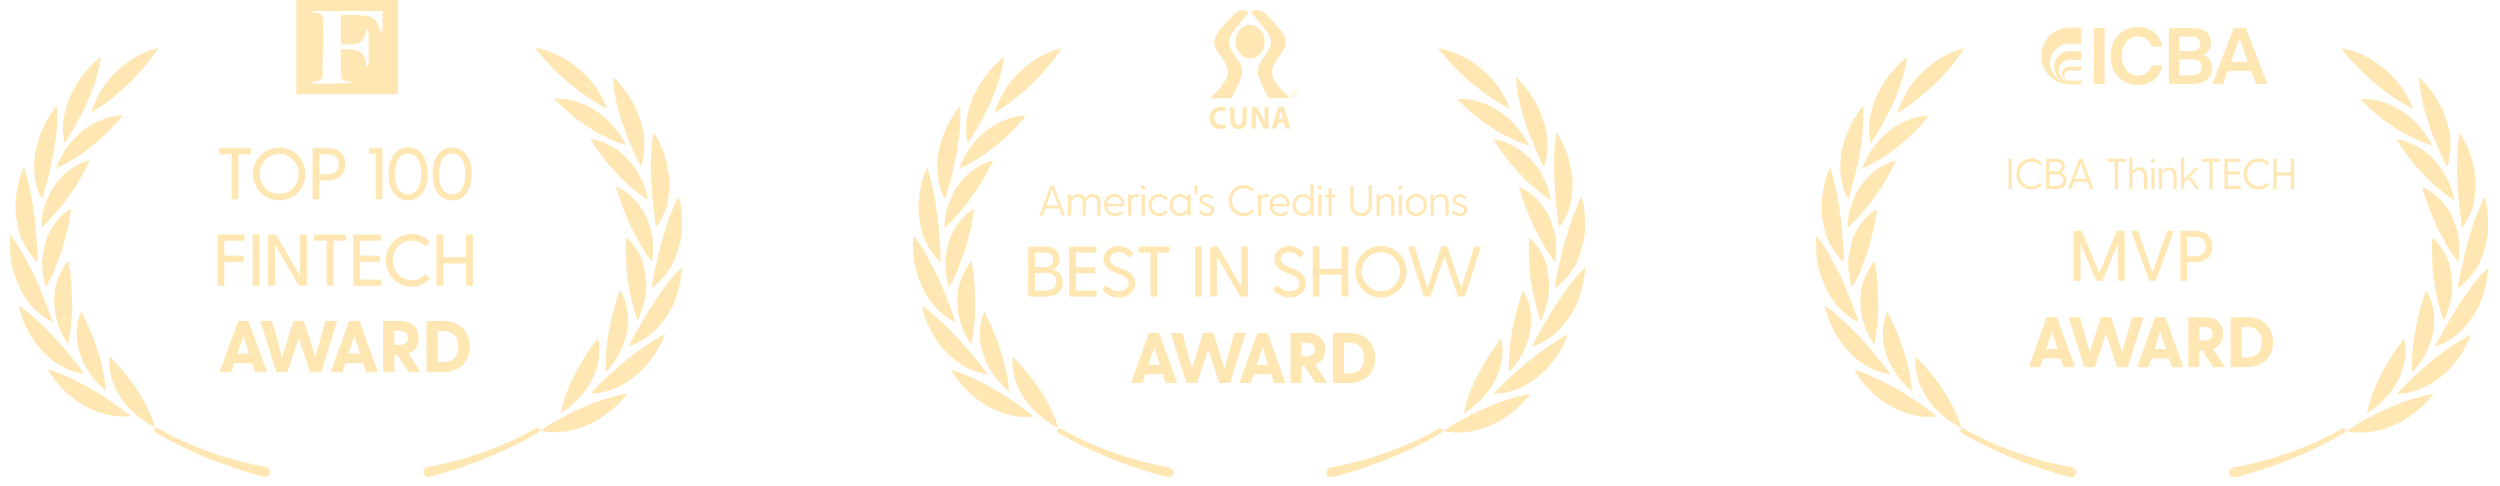 <svg width="463" height="90" viewBox="0 0 463 90" fill="none" xmlns="http://www.w3.org/2000/svg">
<path d="M28.583 79.476C28.715 79.255 29.029 79.203 29.301 79.361C33.709 81.899 38.689 83.796 42.556 84.91C44.491 85.475 46.147 85.864 47.322 86.112C47.91 86.227 48.377 86.32 48.701 86.385C49.022 86.44 49.203 86.472 49.221 86.475C49.782 86.594 50.157 87.081 50.076 87.582C49.993 88.085 49.428 88.406 48.822 88.278C44.815 87.259 39.732 85.504 35.758 83.703C33.767 82.815 32.045 81.943 30.824 81.275C30.216 80.938 29.724 80.665 29.382 80.475C29.046 80.276 28.855 80.165 28.839 80.154C28.566 79.993 28.453 79.695 28.585 79.474L28.583 79.476ZM20.296 65.974C22.113 67.801 23.833 69.84 25.378 72.181C26.911 74.525 28.091 76.87 28.754 79.184C26.118 77.86 23.737 75.813 22.164 73.303C20.589 70.787 20.028 68.203 20.296 65.974ZM8.85 68.395C11.356 69.148 13.963 70.356 16.678 71.903L16.676 71.905C19.394 73.456 21.909 75.174 24.227 77.058C21.841 77.356 18.966 76.925 16.035 75.37C13.108 73.827 10.542 71.32 8.85 68.395ZM15.065 57.663C16.233 59.906 17.244 62.268 18.079 64.874C18.895 67.488 19.489 69.992 19.601 72.407C17.329 70.54 15.519 67.955 14.701 65.13C13.895 62.294 14.093 59.698 15.065 57.663ZM3.431 56.515C5.531 58.014 7.704 59.964 9.837 62.251V62.249C11.984 64.538 13.925 66.88 15.703 69.284C13.333 68.971 10.607 67.793 8.221 65.408C5.834 63.039 4.145 59.812 3.431 56.515ZM12.633 48.316C12.791 48.942 12.915 49.575 13.004 50.219C13.228 52.154 13.316 54.139 13.369 56.172L13.367 56.174C13.373 58.88 13.133 61.447 12.617 63.778C12.178 63.183 11.824 62.525 11.5 61.851C10.489 59.846 9.999 57.569 10.037 55.359C10.071 54.623 10.142 53.92 10.251 53.257C10.403 52.584 10.628 51.943 10.863 51.349C11.342 50.159 11.94 49.146 12.633 48.316ZM1.855 43.5C2.702 44.537 3.489 45.688 4.191 46.929C4.551 47.55 4.851 48.197 5.194 48.859C5.586 49.517 5.957 50.197 6.304 50.903C6.856 51.984 7.241 53.092 7.687 54.182C8.171 55.262 8.536 56.368 8.973 57.444C9.236 58.171 9.498 58.892 9.758 59.608C7.539 58.632 5.329 56.643 3.82 53.662C2.73 51.364 1.85 48.783 1.875 46.119C1.832 45.24 1.823 44.364 1.855 43.5ZM13.212 38.626C13.136 39.253 12.907 39.858 12.875 40.492C12.756 41.436 12.555 42.374 12.267 43.316C11.959 44.257 11.858 45.22 11.506 46.185L11.504 46.189C11.295 46.834 11.053 47.464 10.786 48.083C10.579 48.7 10.388 49.3 10.145 49.886C9.669 51.058 9.083 52.177 8.416 53.215C8.25 52.504 8.113 51.773 8.01 51.039C7.931 50.488 7.869 49.932 7.828 49.377C7.771 48.824 7.763 48.268 7.866 47.707C8.015 46.594 8.241 45.501 8.55 44.461C8.715 43.767 9.075 43.127 9.422 42.535C9.77 41.943 10.14 41.401 10.524 40.911C10.922 40.423 11.285 39.979 11.752 39.601C12.232 39.226 12.72 38.901 13.212 38.626ZM4.442 30.934C5.224 33.353 5.929 36.226 6.249 39.309C6.464 40.5 6.6 41.672 6.654 42.829C6.654 43.408 6.718 43.984 6.801 44.563C6.865 45.139 6.912 45.712 6.938 46.284C6.98 47.047 6.982 47.809 6.963 48.566C6.106 47.762 5.32 46.731 4.619 45.478C4.274 44.853 3.936 44.171 3.657 43.439C3.448 42.708 3.273 41.924 3.134 41.094C2.591 38.544 2.947 35.896 3.529 33.346C3.785 32.521 4.107 31.72 4.442 30.934ZM1.855 43.5L1.853 43.498H1.855V43.5ZM16.648 29.623C16.164 30.824 15.532 31.964 14.839 33.084C14.27 34.241 13.455 35.329 12.672 36.432C11.948 37.548 11.113 38.572 10.199 39.52C9.432 40.488 8.573 41.376 7.656 42.17H7.654C7.748 40.713 7.808 39.201 8.405 37.814C8.936 36.418 9.474 35.044 10.461 33.903C12.182 31.531 14.544 30.192 16.648 29.623ZM10.555 19.563C10.604 20.197 10.615 20.84 10.601 21.505C10.617 22.191 10.602 22.891 10.553 23.6C10.449 25.012 10.206 26.457 9.989 28.027H9.991C9.861 28.8 9.699 29.554 9.505 30.294C9.341 31.045 9.22 31.814 9.028 32.55C8.847 33.29 8.632 34.015 8.39 34.728C8.232 35.465 8.041 36.19 7.821 36.903C6.538 34.787 6.051 31.931 6.473 28.599C6.998 25.324 8.449 22.082 10.555 19.563ZM22.734 21.363C21.09 23.477 19.135 25.37 16.989 27.115C14.768 28.82 12.665 30.218 10.375 31.143L10.377 31.141C10.904 29.776 11.611 28.445 12.432 27.209C13.38 26.043 14.351 24.91 15.547 24.026C17.916 22.234 20.465 21.421 22.734 21.363ZM18.687 10.483C18.542 11.742 18.243 13.024 17.868 14.393C17.465 15.734 16.943 17.111 16.342 18.554C15.063 21.373 13.621 24.069 11.935 26.53C11.681 25.37 11.592 24.067 11.694 22.643C11.826 21.242 12.237 19.795 12.811 18.244C14.091 15.258 16.148 12.484 18.687 10.483ZM29.406 8.837C27.875 11.103 26.055 13.359 23.832 15.49C21.585 17.598 19.336 19.439 16.923 20.865C17.663 18.285 19.162 15.529 21.532 13.294V13.292C23.868 11.032 26.662 9.483 29.406 8.837Z" fill="#FFE7B3"/>
<path d="M99.157 79.356C99.426 79.201 99.742 79.251 99.874 79.472L99.878 79.47C100.01 79.692 99.897 79.991 99.624 80.15C95.167 82.75 90.216 84.883 86.34 86.238C84.403 86.922 82.739 87.428 81.552 87.764C80.356 88.084 79.654 88.27 79.622 88.279C79.034 88.402 78.469 88.083 78.386 87.578C78.304 87.076 78.678 86.588 79.258 86.467C83.203 85.842 88.302 84.33 92.263 82.685C94.251 81.874 95.967 81.053 97.182 80.423C97.789 80.102 98.277 79.845 98.618 79.664C98.953 79.474 99.144 79.364 99.157 79.356ZM116.218 72.865C114.185 75.527 111.384 77.681 108.34 78.897C105.294 80.129 102.408 80.283 100.05 79.763C102.523 78.093 105.197 76.626 108.062 75.391V75.388C110.922 74.151 113.663 73.297 116.218 72.865ZM110.753 62.574C111.293 64.724 111.084 67.363 109.801 70.028V70.026C108.524 72.688 106.35 74.966 103.843 76.514C104.289 74.139 105.228 71.704 106.492 69.244C107.763 66.782 109.201 64.592 110.753 62.574ZM109.323 72.895L109.321 72.893C109.322 72.893 109.324 72.892 109.325 72.892C109.324 72.893 109.324 72.894 109.323 72.895ZM123.151 61.838C121.996 65.024 119.877 67.978 117.212 69.998C114.559 72.041 111.722 72.865 109.325 72.892C111.368 70.714 113.594 68.642 116.027 66.663C118.44 64.68 120.87 63.056 123.151 61.838ZM114.804 53.68C116.033 55.572 116.597 58.115 116.176 61.03C115.748 63.934 114.285 66.737 112.247 68.854C112.068 66.433 112.333 63.89 112.801 61.215C113.273 58.538 113.942 56.07 114.804 53.68ZM126.39 49.423C126.306 50.264 126.183 51.11 126.025 51.952C125.607 54.489 124.665 56.972 123.15 59.034H123.148C121.204 61.786 118.765 63.458 116.426 64.119C116.776 63.456 117.128 62.787 117.484 62.116C118.595 60.123 119.733 58.113 121.053 56.138C121.47 55.478 121.907 54.846 122.363 54.243C122.776 53.63 123.173 53.036 123.61 52.471C124.473 51.343 125.409 50.32 126.39 49.423ZM116.001 43.914C116.799 44.627 117.529 45.54 118.164 46.644C118.473 47.196 118.795 47.8 119.023 48.441C119.2 49.081 119.344 49.763 119.453 50.487C119.602 51.596 119.734 52.765 119.639 53.904C119.508 55.034 119.33 56.181 118.934 57.254C118.704 57.976 118.446 58.691 118.085 59.352C117.243 57.114 116.677 54.61 116.278 51.906C115.903 49.806 116.009 47.818 115.894 45.858C115.894 45.207 115.927 44.559 116.001 43.914ZM125.62 36.349C125.835 37.17 126.136 37.985 126.17 38.851C126.29 40.139 126.33 41.446 126.281 42.729C126.251 44.013 125.842 45.279 125.505 46.482H125.503C125.254 47.286 124.974 48.036 124.669 48.731C124.301 49.417 123.868 50.041 123.442 50.614C122.581 51.758 121.656 52.674 120.703 53.364C120.78 52.621 120.888 51.877 121.029 51.136C121.135 50.58 121.259 50.024 121.402 49.471C121.56 48.919 121.709 48.364 121.786 47.799C121.997 46.675 122.286 45.549 122.655 44.415C122.939 43.658 123.089 42.928 123.298 42.213C123.505 41.498 123.742 40.8 124.002 40.124C124.25 39.447 124.573 38.782 124.825 38.155C125.064 37.531 125.332 36.928 125.62 36.349ZM114.057 34.581C116.214 35.4 118.073 37.147 119.51 39.741C119.961 40.74 120.336 41.807 120.634 42.902C120.809 43.45 120.884 44.009 120.897 44.572C120.931 45.133 120.944 45.7 120.94 46.264C120.936 47.015 120.906 47.765 120.833 48.499C120.038 47.551 119.3 46.521 118.669 45.426C118.348 44.878 118.071 44.313 117.791 43.734C117.442 43.158 117.118 42.566 116.824 41.957C116.052 40.085 115.153 38.294 114.686 36.418C114.458 35.809 114.231 35.203 114.057 34.581ZM121.083 24.471C121.917 25.91 122.673 27.446 123.206 29.053C123.624 30.719 123.991 32.383 124.003 34.06C123.954 35.761 123.731 37.298 123.364 38.636C122.85 40.002 122.209 41.165 121.478 42.112H121.476C121.19 40.644 121.194 39.122 120.921 37.629C120.712 36.128 120.755 34.544 120.59 33.013C120.512 29.859 120.518 27.048 121.083 24.471ZM109.287 25.731C109.854 25.806 110.444 25.924 111.03 26.097C111.586 26.285 112.151 26.525 112.719 26.817C113.867 27.396 115.044 28.174 116.023 29.25V29.252C116.536 29.778 117.026 30.342 117.489 30.931C117.922 31.533 118.256 32.194 118.6 32.853C118.936 33.518 119.243 34.201 119.512 34.892C119.701 35.607 119.859 36.332 119.983 37.055C118.047 35.717 115.99 34.077 114.181 32.067C112.251 30.094 110.709 27.964 109.287 25.731ZM113.532 14.197C115.843 16.471 117.766 19.359 118.683 22.541C119.676 25.677 119.463 28.66 118.704 30.884V30.88C117.994 29.567 117.344 28.206 116.803 26.778C116.137 25.424 115.666 23.934 115.165 22.47C114.189 19.518 113.605 16.749 113.532 14.197ZM102.607 18.283C103.752 18.216 104.999 18.307 106.231 18.657C107.493 18.98 108.792 19.516 110.031 20.319C112.593 21.857 114.607 24.25 115.942 26.863C114.763 26.531 113.592 26.077 112.458 25.499C111.294 24.94 110.065 24.313 108.938 23.519C106.537 22.028 104.5 20.21 102.607 18.283ZM99.046 8.854C101.764 9.275 104.629 10.61 107.144 12.718C109.689 14.803 111.437 17.52 112.441 20.142C109.949 18.886 107.573 17.199 105.172 15.218V15.22C102.794 13.215 100.788 11.051 99.046 8.854Z" fill="#FFE7B3"/>
<path d="M46.303 27.434C46.425 27.434 46.506 27.515 46.506 27.637V28.384C46.506 28.506 46.425 28.587 46.303 28.587H44.172V36.728C44.172 36.85 44.091 36.932 43.969 36.932H43.114C42.992 36.932 42.911 36.85 42.911 36.728V28.587H40.781C40.658 28.587 40.577 28.506 40.577 28.384V27.637C40.577 27.515 40.658 27.434 40.781 27.434H46.303ZM51.702 37.108C49.015 37.108 46.844 34.937 46.844 32.224C46.844 29.496 49.015 27.325 51.702 27.325C54.388 27.325 56.559 29.496 56.559 32.224C56.559 34.937 54.388 37.108 51.702 37.108ZM51.702 35.901C53.723 35.901 55.311 34.272 55.311 32.224C55.311 30.148 53.723 28.519 51.702 28.519C49.68 28.519 48.093 30.148 48.093 32.224C48.093 34.272 49.68 35.901 51.702 35.901ZM60.71 27.434C62.813 27.434 63.953 28.696 63.953 30.419C63.953 32.129 62.813 33.404 60.71 33.404H59.15V36.728C59.15 36.85 59.069 36.932 58.946 36.932H58.092C57.969 36.932 57.888 36.85 57.888 36.728V27.637C57.888 27.515 57.969 27.434 58.092 27.434H60.71ZM60.656 32.251C61.782 32.251 62.732 31.762 62.732 30.419C62.732 29.076 61.782 28.587 60.656 28.587H59.15V32.251H60.656ZM70.627 27.434C70.75 27.434 70.831 27.515 70.831 27.637V36.728C70.831 36.85 70.75 36.932 70.627 36.932H69.813C69.691 36.932 69.61 36.85 69.61 36.728V28.465H68.538C68.416 28.465 68.335 28.384 68.335 28.262V27.637C68.335 27.515 68.416 27.434 68.538 27.434H70.627ZM75.575 27.325C77.677 27.325 79.197 29.062 79.197 32.224C79.197 35.371 77.677 37.108 75.575 37.108C73.471 37.108 71.952 35.371 71.952 32.224C71.952 29.062 73.471 27.325 75.575 27.325ZM75.575 28.438C74.028 28.438 73.119 29.917 73.119 32.224C73.119 34.517 74.028 35.995 75.575 35.995C77.108 35.995 78.017 34.517 78.017 32.224C78.017 29.917 77.108 28.438 75.575 28.438ZM83.737 27.325C85.84 27.325 87.359 29.062 87.359 32.224C87.359 35.371 85.84 37.108 83.737 37.108C81.633 37.108 80.114 35.371 80.114 32.224C80.114 29.062 81.633 27.325 83.737 27.325ZM83.737 28.438C82.19 28.438 81.281 29.917 81.281 32.224C81.281 34.517 82.19 35.995 83.737 35.995C85.27 35.995 86.179 34.517 86.179 32.224C86.179 29.917 85.27 28.438 83.737 28.438ZM45.115 43.434C45.238 43.434 45.319 43.515 45.319 43.637V44.384C45.319 44.506 45.238 44.587 45.115 44.587H41.547V47.355H44.939C45.061 47.355 45.143 47.437 45.143 47.559V48.305C45.143 48.427 45.061 48.508 44.939 48.508H41.547V52.728C41.547 52.85 41.466 52.932 41.343 52.932H40.489C40.367 52.932 40.285 52.85 40.285 52.728V43.637C40.285 43.515 40.367 43.434 40.489 43.434H45.115ZM46.804 43.637C46.804 43.515 46.886 43.434 47.008 43.434H47.863C47.985 43.434 48.066 43.515 48.066 43.637V52.728C48.066 52.85 47.985 52.932 47.863 52.932H47.008C46.886 52.932 46.804 52.85 46.804 52.728V43.637ZM56.627 43.434C56.749 43.434 56.83 43.515 56.83 43.637V52.728C56.83 52.837 56.762 52.918 56.654 52.932H55.541C55.433 52.932 55.351 52.891 55.297 52.796L50.928 45.293V52.728C50.928 52.85 50.847 52.932 50.725 52.932H49.87C49.748 52.932 49.666 52.85 49.666 52.728V43.637C49.666 43.529 49.734 43.447 49.843 43.434H50.942C51.05 43.434 51.132 43.475 51.186 43.57L55.568 51.073V43.637C55.568 43.515 55.65 43.434 55.772 43.434H56.627ZM63.892 43.434C64.014 43.434 64.096 43.515 64.096 43.637V44.384C64.096 44.506 64.014 44.587 63.892 44.587H61.762V52.728C61.762 52.85 61.681 52.932 61.559 52.932H60.704C60.582 52.932 60.5 52.85 60.5 52.728V44.587H58.37C58.248 44.587 58.166 44.506 58.166 44.384V43.637C58.166 43.515 58.248 43.434 58.37 43.434H63.892ZM70.387 51.778C70.509 51.778 70.59 51.86 70.59 51.982V52.728C70.59 52.85 70.509 52.932 70.387 52.932H65.624C65.502 52.932 65.421 52.85 65.421 52.728V43.637C65.421 43.515 65.502 43.434 65.624 43.434H70.373C70.495 43.434 70.577 43.515 70.577 43.637V44.384C70.577 44.506 70.495 44.587 70.373 44.587H66.683V47.355H70.156C70.278 47.355 70.36 47.437 70.36 47.559V48.305C70.36 48.427 70.278 48.508 70.156 48.508H66.683V51.778H70.387ZM78.96 50.951L79.502 51.507C79.597 51.602 79.584 51.711 79.489 51.792C78.634 52.565 77.535 53.108 76.26 53.108C73.559 53.108 71.457 50.937 71.457 48.224C71.457 45.496 73.559 43.325 76.26 43.325C77.535 43.325 78.634 43.868 79.489 44.628C79.584 44.723 79.597 44.818 79.502 44.913L78.96 45.483C78.865 45.578 78.77 45.564 78.675 45.483C78.01 44.926 77.223 44.56 76.26 44.56C74.319 44.56 72.745 46.134 72.745 48.224C72.745 50.299 74.319 51.873 76.26 51.873C77.223 51.873 78.01 51.507 78.675 50.951C78.77 50.869 78.865 50.856 78.96 50.951ZM87.371 43.434C87.493 43.434 87.574 43.515 87.574 43.637V52.728C87.574 52.85 87.493 52.932 87.371 52.932H86.516C86.394 52.932 86.312 52.85 86.312 52.728V48.793H82.093V52.728C82.093 52.85 82.011 52.932 81.889 52.932H81.034C80.912 52.932 80.831 52.85 80.831 52.728V43.637C80.831 43.515 80.912 43.434 81.034 43.434H81.889C82.011 43.434 82.093 43.515 82.093 43.637V47.64H86.312V43.637C86.312 43.515 86.394 43.434 86.516 43.434H87.371ZM49.373 68.701C49.427 68.837 49.359 68.932 49.21 68.932H47.446C47.337 68.932 47.256 68.891 47.215 68.769L46.727 67.263H43.403L42.914 68.769C42.873 68.891 42.792 68.932 42.683 68.932H40.919C40.77 68.932 40.702 68.837 40.757 68.701L44.04 59.597C44.081 59.488 44.162 59.434 44.271 59.434H45.831C45.94 59.434 46.048 59.488 46.089 59.597L49.373 68.701ZM43.999 65.485H46.143L45.071 62.202L43.999 65.485ZM62.234 59.434C62.383 59.434 62.437 59.529 62.397 59.665L59.52 68.769C59.479 68.877 59.371 68.932 59.262 68.932H57.607C57.498 68.932 57.404 68.877 57.376 68.769L55.328 62.595L53.265 68.769C53.224 68.877 53.157 68.932 53.048 68.932H51.393C51.284 68.932 51.162 68.877 51.135 68.769L48.286 59.665C48.231 59.529 48.299 59.434 48.449 59.434H50.212C50.321 59.434 50.402 59.475 50.443 59.597L52.248 66.137L54.296 59.597C54.31 59.529 54.351 59.488 54.405 59.461C54.432 59.447 54.473 59.434 54.514 59.434H56.142C56.196 59.434 56.237 59.447 56.264 59.461C56.304 59.488 56.332 59.529 56.359 59.597L58.407 66.137L60.226 59.597C60.253 59.475 60.348 59.434 60.456 59.434H62.234ZM69.924 68.701C69.978 68.837 69.91 68.932 69.761 68.932H67.997C67.888 68.932 67.807 68.891 67.766 68.769L67.278 67.263H63.953L63.465 68.769C63.424 68.891 63.343 68.932 63.234 68.932H61.471C61.321 68.932 61.254 68.837 61.308 68.701L64.591 59.597C64.632 59.488 64.713 59.434 64.822 59.434H66.382C66.491 59.434 66.599 59.488 66.64 59.597L69.924 68.701ZM64.55 65.485H66.694L65.622 62.202L64.55 65.485ZM77.749 68.687C77.844 68.837 77.776 68.932 77.613 68.932H75.809C75.7 68.932 75.619 68.891 75.565 68.796L73.597 65.73H73.041V68.728C73.041 68.85 72.96 68.932 72.837 68.932H71.141C71.019 68.932 70.938 68.85 70.938 68.728V59.637C70.938 59.515 71.019 59.434 71.141 59.434H74.031C76.311 59.434 77.559 60.723 77.559 62.582C77.559 63.939 76.894 64.997 75.632 65.458L77.749 68.687ZM73.041 61.293V63.871H73.991C74.737 63.871 75.551 63.586 75.551 62.582C75.551 61.578 74.737 61.293 73.991 61.293H73.041ZM82.02 59.434C85.276 59.434 87.013 61.551 87.013 64.183C87.013 66.815 85.276 68.932 82.02 68.932H79.184C79.062 68.932 78.981 68.85 78.981 68.728V59.637C78.981 59.515 79.062 59.434 79.184 59.434H82.02ZM82.02 67.073C83.919 67.073 84.869 66.028 84.869 64.183C84.869 62.337 83.919 61.293 82.02 61.293H81.084V67.073H82.02Z" fill="#FFE7B3"/>
<path d="M73.726 0V17.444H54.883V0H73.726ZM70.835 2.033H57.881V2.354C58.452 2.327 59.033 2.331 59.493 2.723C59.771 2.996 59.784 3.427 59.812 3.795C60.05 7.076 59.634 10.646 59.797 13.957C59.649 15.042 58.866 15.072 57.934 15.089L57.881 15.357L58.249 15.524L64.898 15.417L64.945 15.089C64.23 15.13 63.566 14.987 63.125 14.394V9.257C63.125 9.225 62.99 9.176 63.017 9.096H64.57C64.838 9.096 65.705 9.285 66.015 9.364C67.523 9.749 67.679 10.802 67.835 12.202L68.264 12.041V5.514L67.889 5.46C67.694 6.5 67.225 7.879 66.043 8.11C65.675 8.183 63.144 8.332 63.017 8.24C62.994 8.157 63.125 8.112 63.125 8.082V3.05C63.125 3.022 62.998 2.964 63.062 2.887C63.18 2.716 65.371 2.763 65.752 2.776C66.489 2.802 67.703 2.849 68.364 3.054C69.743 3.482 70.148 4.525 70.398 5.837L70.833 5.723V2.033H70.835Z" fill="#FFE7B3"/>
<path d="M197.176 39.796C197.208 39.876 197.168 39.932 197.08 39.932H196.696C196.632 39.932 196.584 39.908 196.56 39.836L196.12 38.612H193.608L193.168 39.836C193.144 39.908 193.096 39.932 193.032 39.932H192.648C192.56 39.932 192.52 39.876 192.552 39.796L194.52 34.428C194.544 34.364 194.6 34.332 194.664 34.332H195.064C195.128 34.332 195.184 34.364 195.208 34.428L197.176 39.796ZM193.8 38.06H195.928L194.864 35.092L193.8 38.06ZM202.415 35.924C203.247 35.924 203.799 36.436 203.799 37.484V39.812C203.799 39.884 203.751 39.932 203.679 39.932H203.319C203.247 39.932 203.199 39.884 203.199 39.812V37.524C203.199 36.828 202.855 36.46 202.295 36.46C201.439 36.46 201.095 37.14 201.095 37.508V39.812C201.095 39.884 201.047 39.932 200.975 39.932H200.615C200.543 39.932 200.495 39.884 200.495 39.812V37.524C200.495 36.828 200.151 36.46 199.591 36.46C198.815 36.46 198.391 37.228 198.391 37.388V39.812C198.391 39.884 198.343 39.932 198.271 39.932H197.911C197.839 39.932 197.791 39.884 197.791 39.812V36.132C197.791 36.06 197.839 36.012 197.911 36.012H198.239C198.311 36.012 198.351 36.06 198.359 36.132L198.391 36.684C198.679 36.26 199.119 35.924 199.719 35.924C200.311 35.924 200.759 36.188 200.967 36.724C201.239 36.276 201.711 35.924 202.415 35.924ZM206.395 35.924C207.523 35.924 208.235 36.828 208.235 37.828C208.235 38.1 208.203 38.228 208.003 38.228H205.067C205.155 38.972 205.691 39.516 206.523 39.516C207.011 39.516 207.339 39.34 207.595 39.124C207.651 39.076 207.699 39.052 207.763 39.108L207.915 39.252C207.979 39.316 207.987 39.372 207.923 39.436C207.555 39.82 207.043 40.036 206.459 40.036C205.291 40.036 204.475 39.132 204.475 37.98C204.475 36.828 205.267 35.924 206.395 35.924ZM206.395 36.452C205.659 36.452 205.139 37.004 205.059 37.764H207.707C207.675 37.028 207.139 36.452 206.395 36.452ZM210.948 36.052C210.996 36.084 211.004 36.116 210.972 36.18L210.844 36.46C210.812 36.524 210.772 36.532 210.7 36.516C210.628 36.5 210.548 36.476 210.388 36.476C209.9 36.476 209.516 36.844 209.516 37.348V39.812C209.516 39.884 209.468 39.932 209.396 39.932H209.036C208.964 39.932 208.916 39.884 208.916 39.812V36.132C208.916 36.06 208.964 36.012 209.036 36.012H209.356C209.428 36.012 209.468 36.06 209.476 36.132L209.508 36.476C209.724 36.148 210.052 35.924 210.476 35.924C210.668 35.924 210.836 35.972 210.948 36.052ZM211.727 35.076C211.511 35.076 211.343 34.908 211.343 34.692C211.343 34.476 211.511 34.308 211.727 34.308C211.943 34.308 212.111 34.476 212.111 34.692C212.111 34.908 211.943 35.076 211.727 35.076ZM211.431 36.132C211.431 36.06 211.479 36.012 211.551 36.012H211.911C211.983 36.012 212.031 36.06 212.031 36.132V39.812C212.031 39.884 211.983 39.932 211.911 39.932H211.551C211.479 39.932 211.431 39.884 211.431 39.812V36.132ZM214.67 39.492C215.302 39.492 215.582 39.212 215.806 38.988C215.87 38.924 215.926 38.932 215.982 38.988L216.182 39.172C216.23 39.22 216.238 39.284 216.19 39.34C215.822 39.764 215.302 40.036 214.67 40.036C213.542 40.036 212.702 39.132 212.702 37.98C212.702 36.828 213.542 35.924 214.67 35.924C215.286 35.924 215.798 36.196 216.166 36.62C216.214 36.676 216.206 36.74 216.158 36.788L215.958 36.972C215.902 37.028 215.846 37.028 215.782 36.972C215.55 36.764 215.286 36.468 214.67 36.468C213.854 36.468 213.278 37.116 213.278 37.98C213.278 38.844 213.854 39.492 214.67 39.492ZM220.408 36.012C220.48 36.012 220.528 36.06 220.528 36.132V39.812C220.528 39.884 220.48 39.932 220.408 39.932H220.08C220.008 39.932 219.968 39.884 219.96 39.812L219.928 39.332C219.616 39.748 219.152 40.028 218.544 40.028C217.424 40.028 216.624 39.124 216.624 37.98C216.624 36.836 217.424 35.932 218.544 35.932C219.152 35.932 219.624 36.212 219.928 36.636L219.96 36.132C219.968 36.06 220.008 36.012 220.08 36.012H220.408ZM218.592 39.484C219.392 39.484 219.976 38.796 219.976 37.972C219.976 37.156 219.392 36.476 218.592 36.476C217.792 36.476 217.2 37.116 217.2 37.972C217.2 38.836 217.792 39.484 218.592 39.484ZM221.65 34.332C221.722 34.332 221.77 34.38 221.77 34.452L221.722 35.972C221.722 36.044 221.674 36.092 221.602 36.092H221.378C221.306 36.092 221.258 36.044 221.258 35.972L221.21 34.452C221.21 34.38 221.258 34.332 221.33 34.332H221.65ZM222.725 36.996C222.725 37.884 224.885 37.548 224.885 38.94C224.885 39.604 224.213 40.036 223.533 40.036C222.877 40.036 222.357 39.708 222.077 39.38C222.029 39.324 222.029 39.276 222.069 39.228L222.245 39.012C222.301 38.94 222.341 38.956 222.413 39.02C222.613 39.204 223.021 39.508 223.517 39.508C223.981 39.508 224.301 39.3 224.301 38.932C224.301 37.996 222.149 38.308 222.149 36.996C222.149 36.364 222.709 35.924 223.413 35.924C223.829 35.924 224.341 36.132 224.669 36.516C224.717 36.572 224.701 36.628 224.661 36.684L224.525 36.86C224.477 36.924 224.413 36.908 224.349 36.852C224.037 36.58 223.789 36.436 223.413 36.436C223.125 36.436 222.725 36.572 222.725 36.996ZM231.987 38.86L232.235 39.108C232.291 39.164 232.283 39.228 232.227 39.276C231.715 39.716 231.083 40.036 230.339 40.036C228.755 40.036 227.523 38.756 227.523 37.156C227.523 35.548 228.755 34.268 230.339 34.268C231.083 34.268 231.715 34.588 232.227 35.028C232.283 35.076 232.291 35.14 232.235 35.196L231.987 35.444C231.931 35.5 231.875 35.492 231.819 35.444C231.411 35.1 230.931 34.876 230.339 34.876C229.139 34.876 228.155 35.852 228.155 37.156C228.155 38.452 229.139 39.428 230.339 39.428C230.931 39.428 231.411 39.204 231.819 38.86C231.875 38.812 231.931 38.804 231.987 38.86ZM234.987 36.052C235.035 36.084 235.043 36.116 235.011 36.18L234.883 36.46C234.851 36.524 234.811 36.532 234.739 36.516C234.667 36.5 234.587 36.476 234.427 36.476C233.939 36.476 233.555 36.844 233.555 37.348V39.812C233.555 39.884 233.507 39.932 233.435 39.932H233.075C233.003 39.932 232.955 39.884 232.955 39.812V36.132C232.955 36.06 233.003 36.012 233.075 36.012H233.395C233.467 36.012 233.507 36.06 233.515 36.132L233.547 36.476C233.763 36.148 234.091 35.924 234.515 35.924C234.707 35.924 234.875 35.972 234.987 36.052ZM237.028 35.924C238.156 35.924 238.868 36.828 238.868 37.828C238.868 38.1 238.836 38.228 238.636 38.228H235.7C235.788 38.972 236.324 39.516 237.156 39.516C237.644 39.516 237.972 39.34 238.228 39.124C238.284 39.076 238.332 39.052 238.396 39.108L238.548 39.252C238.612 39.316 238.62 39.372 238.556 39.436C238.188 39.82 237.676 40.036 237.092 40.036C235.924 40.036 235.108 39.132 235.108 37.98C235.108 36.828 235.9 35.924 237.028 35.924ZM237.028 36.452C236.292 36.452 235.772 37.004 235.692 37.764H238.34C238.308 37.028 237.772 36.452 237.028 36.452ZM243.173 34.092C243.245 34.092 243.293 34.14 243.293 34.212V39.812C243.293 39.884 243.245 39.932 243.173 39.932H242.845C242.773 39.932 242.733 39.884 242.725 39.812L242.693 39.332C242.381 39.748 241.917 40.028 241.309 40.028C240.189 40.028 239.389 39.124 239.389 37.98C239.389 36.836 240.189 35.932 241.309 35.932C241.917 35.932 242.389 36.212 242.693 36.636V34.212C242.693 34.14 242.741 34.092 242.813 34.092H243.173ZM241.357 39.484C242.157 39.484 242.741 38.796 242.741 37.972C242.741 37.156 242.157 36.476 241.357 36.476C240.557 36.476 239.965 37.116 239.965 37.972C239.965 38.836 240.557 39.484 241.357 39.484ZM244.43 35.076C244.214 35.076 244.046 34.908 244.046 34.692C244.046 34.476 244.214 34.308 244.43 34.308C244.646 34.308 244.814 34.476 244.814 34.692C244.814 34.908 244.646 35.076 244.43 35.076ZM244.134 36.132C244.134 36.06 244.182 36.012 244.254 36.012H244.614C244.686 36.012 244.734 36.06 244.734 36.132V39.812C244.734 39.884 244.686 39.932 244.614 39.932H244.254C244.182 39.932 244.134 39.884 244.134 39.812V36.132ZM247.205 36.012C247.277 36.012 247.325 36.06 247.325 36.132V36.404C247.325 36.476 247.277 36.524 247.205 36.524H246.645V39.812C246.645 39.884 246.597 39.932 246.525 39.932H246.165C246.093 39.932 246.045 39.884 246.045 39.812V36.524H245.485C245.413 36.524 245.365 36.476 245.365 36.404V36.132C245.365 36.06 245.413 36.012 245.485 36.012H246.045V34.932C246.045 34.86 246.093 34.812 246.165 34.812H246.525C246.597 34.812 246.645 34.86 246.645 34.932V36.012H247.205ZM253.977 34.332C254.049 34.332 254.097 34.38 254.097 34.452V37.764C254.097 39.26 253.249 40.036 252.089 40.036C250.929 40.036 250.081 39.26 250.081 37.764V34.452C250.081 34.38 250.129 34.332 250.201 34.332H250.585C250.657 34.332 250.705 34.38 250.705 34.452V37.764C250.705 38.916 251.297 39.452 252.089 39.452C252.881 39.452 253.473 38.916 253.473 37.764V34.452C253.473 34.38 253.521 34.332 253.593 34.332H253.977ZM256.867 35.924C257.691 35.924 258.243 36.436 258.243 37.484V39.812C258.243 39.884 258.195 39.932 258.123 39.932H257.763C257.691 39.932 257.643 39.884 257.643 39.812V37.524C257.643 36.828 257.299 36.46 256.739 36.46C255.963 36.46 255.539 37.228 255.539 37.388V39.812C255.539 39.884 255.491 39.932 255.419 39.932H255.059C254.987 39.932 254.939 39.884 254.939 39.812V36.132C254.939 36.06 254.987 36.012 255.059 36.012H255.387C255.459 36.012 255.499 36.06 255.507 36.132L255.539 36.684C255.827 36.26 256.267 35.924 256.867 35.924ZM259.337 35.076C259.121 35.076 258.953 34.908 258.953 34.692C258.953 34.476 259.121 34.308 259.337 34.308C259.553 34.308 259.721 34.476 259.721 34.692C259.721 34.908 259.553 35.076 259.337 35.076ZM259.041 36.132C259.041 36.06 259.089 36.012 259.161 36.012H259.521C259.593 36.012 259.641 36.06 259.641 36.132V39.812C259.641 39.884 259.593 39.932 259.521 39.932H259.161C259.089 39.932 259.041 39.884 259.041 39.812V36.132ZM262.295 40.036C261.175 40.036 260.311 39.14 260.311 37.98C260.311 36.82 261.175 35.924 262.295 35.924C263.415 35.924 264.279 36.82 264.279 37.98C264.279 39.14 263.415 40.036 262.295 40.036ZM262.295 39.492C263.087 39.492 263.703 38.86 263.703 37.98C263.703 37.1 263.087 36.468 262.295 36.468C261.503 36.468 260.887 37.1 260.887 37.98C260.887 38.86 261.503 39.492 262.295 39.492ZM266.891 35.924C267.715 35.924 268.267 36.436 268.267 37.484V39.812C268.267 39.884 268.219 39.932 268.147 39.932H267.787C267.715 39.932 267.667 39.884 267.667 39.812V37.524C267.667 36.828 267.323 36.46 266.763 36.46C265.987 36.46 265.562 37.228 265.562 37.388V39.812C265.562 39.884 265.515 39.932 265.443 39.932H265.083C265.011 39.932 264.963 39.884 264.963 39.812V36.132C264.963 36.06 265.011 36.012 265.083 36.012H265.411C265.483 36.012 265.523 36.06 265.531 36.132L265.562 36.684C265.851 36.26 266.291 35.924 266.891 35.924ZM269.584 36.996C269.584 37.884 271.744 37.548 271.744 38.94C271.744 39.604 271.072 40.036 270.392 40.036C269.736 40.036 269.216 39.708 268.936 39.38C268.888 39.324 268.888 39.276 268.928 39.228L269.104 39.012C269.16 38.94 269.2 38.956 269.272 39.02C269.472 39.204 269.88 39.508 270.376 39.508C270.84 39.508 271.16 39.3 271.16 38.932C271.16 37.996 269.008 38.308 269.008 36.996C269.008 36.364 269.568 35.924 270.272 35.924C270.688 35.924 271.2 36.132 271.528 36.516C271.576 36.572 271.56 36.628 271.52 36.684L271.384 36.86C271.336 36.924 271.272 36.908 271.208 36.852C270.896 36.58 270.648 36.436 270.272 36.436C269.984 36.436 269.584 36.572 269.584 36.996Z" fill="#FFE7B3"/>
<path d="M194.936 49.924C196.089 50.189 196.844 51.09 196.844 52.229C196.844 53.978 195.757 54.932 193.519 54.932H190.631C190.511 54.932 190.432 54.852 190.432 54.733V45.857C190.432 45.738 190.511 45.658 190.631 45.658H193.532C195.479 45.658 196.248 46.784 196.248 47.91C196.248 48.851 195.784 49.619 194.936 49.924ZM195.055 48.016C195.055 47.155 194.419 46.784 193.426 46.784H191.664V49.474H193.426C194.433 49.474 195.055 48.957 195.055 48.016ZM193.505 53.806C194.843 53.806 195.585 53.315 195.585 52.15C195.585 51.156 194.963 50.533 193.505 50.533H191.664V53.806H193.505ZM202.862 53.806C202.981 53.806 203.06 53.885 203.06 54.004V54.733C203.06 54.852 202.981 54.932 202.862 54.932H198.212C198.092 54.932 198.013 54.852 198.013 54.733V45.857C198.013 45.738 198.092 45.658 198.212 45.658H202.848C202.968 45.658 203.047 45.738 203.047 45.857V46.586C203.047 46.705 202.968 46.784 202.848 46.784H199.245V49.487H202.636C202.756 49.487 202.835 49.566 202.835 49.686V50.414C202.835 50.533 202.756 50.613 202.636 50.613H199.245V53.806H202.862ZM205.581 47.99C205.581 50.03 210.257 49.341 210.257 52.494C210.257 54.018 208.839 55.104 207.183 55.104C205.885 55.104 204.825 54.455 204.229 53.686C204.163 53.58 204.176 53.501 204.256 53.421L204.746 52.918C204.839 52.839 204.931 52.839 205.037 52.931C205.594 53.501 206.256 53.951 207.183 53.951C208.296 53.951 209.038 53.289 209.038 52.441C209.038 50.361 204.388 50.971 204.388 47.977C204.388 46.546 205.594 45.552 207.117 45.552C208.151 45.552 209.131 46.029 209.793 46.798C209.886 46.89 209.886 46.97 209.793 47.076L209.356 47.553C209.263 47.659 209.171 47.672 209.078 47.579C208.469 47.01 207.899 46.692 207.13 46.692C206.243 46.692 205.581 47.182 205.581 47.99ZM216.405 45.658C216.524 45.658 216.604 45.738 216.604 45.857V46.586C216.604 46.705 216.524 46.784 216.405 46.784H214.325V54.733C214.325 54.852 214.246 54.932 214.126 54.932H213.292C213.173 54.932 213.093 54.852 213.093 54.733V46.784H211.013C210.894 46.784 210.815 46.705 210.815 46.586V45.857C210.815 45.738 210.894 45.658 211.013 45.658H216.405ZM221.339 45.857C221.339 45.738 221.418 45.658 221.537 45.658H222.372C222.491 45.658 222.571 45.738 222.571 45.857V54.733C222.571 54.852 222.491 54.932 222.372 54.932H221.537C221.418 54.932 221.339 54.852 221.339 54.733V45.857ZM230.929 45.658C231.048 45.658 231.128 45.738 231.128 45.857V54.733C231.128 54.839 231.062 54.918 230.956 54.932H229.869C229.763 54.932 229.684 54.892 229.631 54.799L225.365 47.473V54.733C225.365 54.852 225.286 54.932 225.166 54.932H224.332C224.213 54.932 224.133 54.852 224.133 54.733V45.857C224.133 45.751 224.199 45.672 224.305 45.658H225.378C225.484 45.658 225.564 45.698 225.617 45.791L229.896 53.117V45.857C229.896 45.738 229.975 45.658 230.095 45.658H230.929ZM237.212 47.99C237.212 50.03 241.888 49.341 241.888 52.494C241.888 54.018 240.471 55.104 238.815 55.104C237.517 55.104 236.457 54.455 235.861 53.686C235.794 53.58 235.808 53.501 235.887 53.421L236.377 52.918C236.47 52.839 236.563 52.839 236.669 52.931C237.225 53.501 237.888 53.951 238.815 53.951C239.928 53.951 240.67 53.289 240.67 52.441C240.67 50.361 236.02 50.971 236.02 47.977C236.02 46.546 237.225 45.552 238.749 45.552C239.782 45.552 240.762 46.029 241.425 46.798C241.517 46.89 241.517 46.97 241.425 47.076L240.987 47.553C240.895 47.659 240.802 47.672 240.709 47.579C240.1 47.01 239.53 46.692 238.762 46.692C237.874 46.692 237.212 47.182 237.212 47.99ZM249.51 45.658C249.63 45.658 249.709 45.738 249.709 45.857V54.733C249.709 54.852 249.63 54.932 249.51 54.932H248.676C248.556 54.932 248.477 54.852 248.477 54.733V50.891H244.357V54.733C244.357 54.852 244.277 54.932 244.158 54.932H243.324C243.204 54.932 243.125 54.852 243.125 54.733V45.857C243.125 45.738 243.204 45.658 243.324 45.658H244.158C244.277 45.658 244.357 45.738 244.357 45.857V49.765H248.477V45.857C248.477 45.738 248.556 45.658 248.676 45.658H249.51ZM255.753 55.104C253.13 55.104 251.01 52.984 251.01 50.335C251.01 47.672 253.13 45.552 255.753 45.552C258.376 45.552 260.496 47.672 260.496 50.335C260.496 52.984 258.376 55.104 255.753 55.104ZM255.753 53.925C257.727 53.925 259.277 52.335 259.277 50.335C259.277 48.308 257.727 46.718 255.753 46.718C253.779 46.718 252.229 48.308 252.229 50.335C252.229 52.335 253.779 53.925 255.753 53.925ZM274.05 45.658C274.196 45.658 274.249 45.751 274.209 45.883L271.334 54.773C271.295 54.879 271.202 54.932 271.096 54.932H270.208C270.102 54.932 269.996 54.879 269.97 54.773L267.493 47.513L265.002 54.773C264.962 54.879 264.883 54.932 264.777 54.932H263.889C263.783 54.932 263.677 54.879 263.651 54.773L260.803 45.883C260.75 45.751 260.816 45.658 260.962 45.658H261.809C261.915 45.658 261.995 45.698 262.035 45.817L264.34 53.382L266.883 45.817C266.897 45.764 266.923 45.724 266.963 45.698C266.989 45.672 267.029 45.658 267.095 45.658H267.89C267.943 45.658 267.983 45.672 268.009 45.685C268.049 45.711 268.076 45.751 268.102 45.817L270.646 53.382L272.964 45.817C272.99 45.698 273.083 45.658 273.189 45.658H274.05ZM217.947 70.706C218 70.839 217.934 70.932 217.788 70.932H216.066C215.96 70.932 215.88 70.892 215.841 70.773L215.364 69.302H212.118L211.641 70.773C211.601 70.892 211.522 70.932 211.416 70.932H209.694C209.548 70.932 209.482 70.839 209.535 70.706L212.741 61.817C212.78 61.711 212.86 61.658 212.966 61.658H214.489C214.595 61.658 214.701 61.711 214.741 61.817L217.947 70.706ZM212.701 67.567H214.794L213.747 64.361L212.701 67.567ZM230.504 61.658C230.65 61.658 230.703 61.751 230.663 61.883L227.855 70.773C227.815 70.879 227.709 70.932 227.603 70.932H225.987C225.881 70.932 225.788 70.879 225.762 70.773L223.761 64.745L221.748 70.773C221.708 70.879 221.642 70.932 221.536 70.932H219.92C219.814 70.932 219.694 70.879 219.668 70.773L216.886 61.883C216.833 61.751 216.899 61.658 217.045 61.658H218.767C218.873 61.658 218.952 61.698 218.992 61.817L220.754 68.203L222.755 61.817C222.768 61.751 222.807 61.711 222.86 61.685C222.887 61.672 222.927 61.658 222.966 61.658H224.556C224.609 61.658 224.649 61.672 224.675 61.685C224.715 61.711 224.742 61.751 224.768 61.817L226.769 68.203L228.544 61.817C228.57 61.698 228.663 61.658 228.769 61.658H230.504ZM238.013 70.706C238.065 70.839 237.999 70.932 237.854 70.932H236.131C236.025 70.932 235.946 70.892 235.906 70.773L235.429 69.302H232.184L231.707 70.773C231.667 70.892 231.587 70.932 231.481 70.932H229.759C229.613 70.932 229.547 70.839 229.6 70.706L232.806 61.817C232.846 61.711 232.925 61.658 233.031 61.658H234.555C234.661 61.658 234.767 61.711 234.807 61.817L238.013 70.706ZM232.766 67.567H234.86L233.813 64.361L232.766 67.567ZM245.653 70.693C245.746 70.839 245.68 70.932 245.521 70.932H243.759C243.653 70.932 243.573 70.892 243.52 70.799L241.599 67.805H241.056V70.733C241.056 70.852 240.977 70.932 240.858 70.932H239.202C239.082 70.932 239.003 70.852 239.003 70.733V61.857C239.003 61.738 239.082 61.658 239.202 61.658H242.023C244.249 61.658 245.468 62.917 245.468 64.732C245.468 66.056 244.819 67.09 243.587 67.54L245.653 70.693ZM241.056 63.473V65.99H241.984C242.712 65.99 243.507 65.712 243.507 64.732C243.507 63.751 242.712 63.473 241.984 63.473H241.056ZM249.823 61.658C253.003 61.658 254.698 63.725 254.698 66.295C254.698 68.865 253.003 70.932 249.823 70.932H247.054C246.935 70.932 246.856 70.852 246.856 70.733V61.857C246.856 61.738 246.935 61.658 247.054 61.658H249.823ZM249.823 69.117C251.678 69.117 252.605 68.097 252.605 66.295C252.605 64.493 251.678 63.473 249.823 63.473H248.909V69.117H249.823Z" fill="#FFE7B3"/>
<path d="M224.094 18.135C224.201 18.044 224.306 17.952 224.414 17.864C224.993 17.391 225.509 16.836 225.993 16.241C226.379 15.766 226.727 15.257 227.04 14.716C227.318 14.234 227.451 13.709 227.392 13.129C227.354 12.764 227.245 12.425 227.099 12.1C226.83 11.5 226.481 10.965 226.115 10.442C225.801 9.993 225.455 9.571 225.201 9.068C225.004 8.68 224.88 8.268 224.88 7.812C224.878 7.354 224.996 6.936 225.199 6.546C225.428 6.105 225.718 5.719 226.033 5.36C226.545 4.778 227.067 4.207 227.593 3.641C227.967 3.24 228.352 2.852 228.735 2.464C228.987 2.208 229.287 2.062 229.613 1.974C229.936 1.887 230.261 1.885 230.585 1.932C230.795 1.963 230.999 2.037 231.17 2.193C231.253 2.269 231.254 2.293 231.184 2.379C230.693 2.99 230.202 3.601 229.711 4.212C229.273 4.758 228.834 5.302 228.399 5.85C228.128 6.192 227.888 6.559 227.737 6.994C227.592 7.41 227.578 7.833 227.688 8.26C227.859 8.923 228.171 9.501 228.532 10.045C228.877 10.563 229.234 11.07 229.58 11.587C229.735 11.817 229.832 12.083 229.913 12.357C230.042 12.789 230.059 13.234 230.008 13.679C229.956 14.136 229.806 14.558 229.611 14.962C229.364 15.472 229.13 15.99 228.892 16.505C228.651 17.027 228.41 17.55 228.171 18.073C228.135 18.153 228.082 18.166 228.011 18.166C226.939 18.165 225.868 18.164 224.797 18.166C224.598 18.166 224.399 18.175 224.2 18.179C224.166 18.18 224.133 18.172 224.099 18.167C224.097 18.156 224.096 18.145 224.094 18.134L224.094 18.135Z" fill="#FFE7B3"/>
<path d="M238.896 18.173C238.834 18.176 238.771 18.183 238.709 18.182C237.458 18.177 236.207 18.17 234.957 18.166C234.892 18.166 234.857 18.134 234.828 18.071C234.633 17.648 234.436 17.226 234.241 16.803C234.048 16.387 233.855 15.971 233.665 15.554C233.506 15.206 233.335 14.865 233.195 14.507C232.949 13.876 232.896 13.214 233.037 12.541C233.137 12.063 233.355 11.654 233.62 11.271C234.007 10.71 234.39 10.145 234.755 9.566C234.983 9.206 235.156 8.803 235.281 8.379C235.457 7.78 235.396 7.207 235.12 6.66C234.949 6.321 234.735 6.02 234.506 5.732C234.107 5.233 233.707 4.734 233.307 4.236C233.013 3.87 232.717 3.506 232.422 3.141C232.211 2.88 232.001 2.618 231.789 2.359C231.739 2.298 231.753 2.256 231.802 2.211C231.969 2.055 232.166 1.974 232.373 1.939C232.791 1.87 233.207 1.888 233.611 2.043C233.932 2.166 234.198 2.388 234.446 2.65C234.93 3.163 235.431 3.654 235.912 4.17C236.513 4.814 237.114 5.461 237.61 6.219C237.846 6.579 238.031 6.974 238.091 7.423C238.144 7.826 238.116 8.226 237.986 8.616C237.803 9.168 237.476 9.604 237.159 10.051C236.761 10.611 236.359 11.168 236.041 11.796C235.798 12.276 235.602 12.776 235.591 13.344C235.583 13.727 235.657 14.094 235.817 14.435C236.055 14.943 236.371 15.386 236.689 15.828C237.118 16.425 237.598 16.964 238.12 17.454C238.344 17.665 238.582 17.857 238.814 18.056C238.845 18.083 238.875 18.109 238.905 18.135C238.903 18.148 238.9 18.16 238.897 18.173H238.896Z" fill="#FFE7B3"/>
<path d="M231.497 10.829C230.019 10.808 228.779 9.463 228.805 7.657C228.829 5.987 229.98 4.592 231.54 4.605C233.032 4.619 234.215 5.971 234.219 7.713C234.223 9.45 233.014 10.827 231.497 10.829Z" fill="#FFE7B3"/>
<path d="M234.223 22.558C234.215 22.456 234.201 22.354 234.199 22.252C234.191 21.828 234.185 21.405 234.182 20.981C234.179 20.647 234.184 20.313 234.18 19.98C234.179 19.88 234.21 19.849 234.294 19.852C234.477 19.859 234.66 19.858 234.843 19.854C234.915 19.853 234.939 19.881 234.939 19.965C234.939 21.207 234.94 22.449 234.942 23.69C234.942 23.781 234.919 23.828 234.83 23.826C234.601 23.821 234.373 23.822 234.144 23.825C234.073 23.826 234.03 23.793 233.995 23.724C233.587 22.928 233.177 22.132 232.77 21.335C232.713 21.223 232.672 21.099 232.62 20.982C232.607 20.953 232.585 20.93 232.56 20.893C232.56 21.076 232.56 21.238 232.56 21.4C232.562 22.177 232.563 22.953 232.565 23.73C232.565 23.794 232.545 23.825 232.485 23.824C232.293 23.822 232.1 23.821 231.907 23.824C231.839 23.825 231.813 23.791 231.814 23.717C231.814 23.691 231.812 23.664 231.812 23.638C231.813 22.43 231.813 21.222 231.814 20.014C231.814 19.857 231.817 19.857 231.95 19.856C232.201 19.856 232.453 19.857 232.704 19.854C232.78 19.853 232.834 19.87 232.879 19.956C233.291 20.729 233.741 21.474 234.077 22.298C234.114 22.388 234.151 22.479 234.187 22.569C234.199 22.565 234.212 22.562 234.224 22.558L234.223 22.558Z" fill="#FFE7B3"/>
<path d="M228.646 21.096C228.646 21.453 228.638 21.81 228.649 22.166C228.655 22.406 228.696 22.642 228.821 22.847C228.968 23.088 229.176 23.171 229.423 23.159C229.676 23.146 229.864 23.014 229.982 22.757C230.068 22.567 230.103 22.361 230.104 22.149C230.107 21.44 230.105 20.731 230.105 20.021C230.105 19.858 230.105 19.857 230.245 19.856C230.434 19.855 230.624 19.859 230.813 19.854C230.896 19.852 230.921 19.889 230.921 19.98C230.919 20.704 230.927 21.429 230.918 22.153C230.914 22.58 230.828 22.985 230.587 23.328C230.395 23.603 230.139 23.759 229.845 23.835C229.509 23.922 229.17 23.924 228.835 23.833C228.452 23.728 228.167 23.474 227.999 23.059C227.868 22.736 227.828 22.39 227.825 22.041C227.818 21.354 227.823 20.668 227.82 19.981C227.82 19.887 227.847 19.853 227.927 19.854C228.133 19.858 228.338 19.858 228.544 19.854C228.62 19.852 228.647 19.882 228.646 19.971C228.643 20.346 228.645 20.722 228.645 21.097H228.645L228.646 21.096Z" fill="#FFE7B3"/>
<path d="M235.527 23.821C235.599 23.574 235.663 23.351 235.727 23.128C235.846 22.72 235.964 22.311 236.082 21.903C236.212 21.456 236.342 21.009 236.472 20.562C236.528 20.371 236.586 20.18 236.636 19.987C236.66 19.896 236.695 19.85 236.786 19.852C237.08 19.859 237.374 19.86 237.667 19.852C237.754 19.85 237.792 19.889 237.817 19.972C237.912 20.29 238.007 20.608 238.104 20.925C238.254 21.415 238.407 21.904 238.556 22.394C238.689 22.832 238.819 23.27 238.95 23.708C238.959 23.739 238.963 23.771 238.973 23.823C238.899 23.823 238.837 23.823 238.777 23.823C238.574 23.823 238.372 23.821 238.169 23.824C238.11 23.825 238.075 23.808 238.054 23.735C237.97 23.441 237.878 23.149 237.795 22.854C237.777 22.79 237.75 22.773 237.698 22.773C237.381 22.774 237.064 22.775 236.748 22.771C236.673 22.77 236.648 22.814 236.629 22.888C236.555 23.175 236.478 23.461 236.399 23.746C236.391 23.776 236.36 23.817 236.339 23.817C236.076 23.822 235.812 23.82 235.528 23.82L235.527 23.821ZM237.209 20.571C237.181 20.619 237.156 20.648 237.146 20.684C237.036 21.106 236.929 21.529 236.822 21.951C236.796 22.053 236.812 22.081 236.904 22.082C237.103 22.084 237.301 22.084 237.5 22.084C237.618 22.084 237.631 22.066 237.598 21.933C237.593 21.911 237.585 21.89 237.579 21.869C237.509 21.633 237.437 21.396 237.37 21.159C237.316 20.971 237.266 20.783 237.209 20.572V20.571Z" fill="#FFE7B3"/>
<path d="M226.083 23.896C225.644 23.896 225.263 23.832 224.911 23.621C224.507 23.378 224.235 23.012 224.109 22.502C223.989 22.015 224.007 21.536 224.169 21.071C224.339 20.583 224.653 20.243 225.066 20.024C225.492 19.797 225.944 19.75 226.404 19.804C226.602 19.827 226.796 19.9 226.992 19.95C227.055 19.966 227.064 20.006 227.047 20.074C227.001 20.254 226.96 20.435 226.919 20.616C226.902 20.688 226.873 20.715 226.806 20.686C226.52 20.56 226.222 20.509 225.922 20.558C225.48 20.628 225.117 20.853 224.964 21.372C224.775 22.011 224.961 22.76 225.595 23.027C225.918 23.164 226.254 23.155 226.589 23.072C226.661 23.053 226.734 23.029 226.805 23.004C226.871 22.981 226.902 23.01 226.915 23.084C226.947 23.26 226.981 23.435 227.015 23.61C227.027 23.675 227.009 23.711 226.949 23.735C226.653 23.853 226.349 23.908 226.083 23.896Z" fill="#FFE7B3"/>
<path d="M239.031 17.437C239.04 17.026 239.319 16.721 239.677 16.729C240.027 16.737 240.302 17.066 240.291 17.463C240.279 17.881 239.999 18.194 239.65 18.178C239.286 18.162 239.023 17.847 239.031 17.437ZM239.114 17.453C239.111 17.796 239.356 18.08 239.657 18.085C239.952 18.09 240.213 17.793 240.216 17.45C240.218 17.116 239.961 16.821 239.665 16.82C239.359 16.818 239.116 17.097 239.114 17.453Z" fill="#FFE7B3"/>
<path d="M239.457 17.794C239.45 17.771 239.436 17.748 239.435 17.725C239.434 17.546 239.431 17.366 239.438 17.186C239.439 17.155 239.484 17.105 239.513 17.101C239.593 17.09 239.676 17.095 239.757 17.102C239.891 17.113 239.952 17.237 239.907 17.384C239.894 17.43 239.9 17.485 239.902 17.536C239.905 17.603 239.916 17.67 239.917 17.737C239.918 17.756 239.899 17.777 239.889 17.797C239.871 17.784 239.844 17.775 239.838 17.757C239.826 17.723 239.825 17.684 239.822 17.647C239.811 17.526 239.78 17.51 239.623 17.509C239.528 17.509 239.506 17.558 239.512 17.655C239.515 17.701 239.502 17.748 239.496 17.795C239.483 17.795 239.47 17.794 239.457 17.794V17.794ZM239.682 17.193C239.642 17.193 239.616 17.193 239.59 17.193C239.516 17.195 239.512 17.252 239.512 17.317C239.512 17.386 239.532 17.425 239.597 17.422C239.642 17.42 239.695 17.436 239.732 17.416C239.771 17.395 239.819 17.341 239.822 17.298C239.83 17.168 239.735 17.2 239.682 17.193H239.682Z" fill="#FFE7B3"/>
<path d="M195.833 79.544C195.965 79.323 196.279 79.271 196.551 79.429C200.959 81.967 205.939 83.864 209.807 84.979C211.741 85.544 213.397 85.932 214.572 86.18C215.16 86.295 215.627 86.388 215.951 86.453C216.272 86.508 216.453 86.541 216.471 86.543C217.032 86.662 217.407 87.149 217.326 87.65C217.243 88.154 216.678 88.474 216.072 88.346C212.065 87.327 206.982 85.572 203.008 83.772C201.017 82.884 199.295 82.012 198.074 81.343C197.466 81.007 196.975 80.733 196.632 80.543C196.296 80.344 196.105 80.233 196.089 80.223C195.816 80.061 195.703 79.763 195.835 79.542L195.833 79.544ZM187.546 66.042C189.363 67.87 191.083 69.909 192.628 72.249C194.161 74.594 195.341 76.938 196.004 79.252C193.368 77.928 190.987 75.881 189.414 73.371C187.839 70.856 187.278 68.271 187.546 66.042ZM176.1 68.463C178.606 69.216 181.213 70.425 183.928 71.972L183.926 71.974C186.644 73.525 189.159 75.243 191.477 77.126C189.091 77.424 186.216 76.993 183.285 75.439C180.358 73.895 177.792 71.388 176.1 68.463ZM182.315 57.732C183.483 59.974 184.494 62.337 185.329 64.942C186.145 67.556 186.739 70.06 186.85 72.476C184.579 70.608 182.769 68.023 181.951 65.198C181.145 62.362 181.343 59.767 182.315 57.732ZM170.681 56.583C172.781 58.082 174.954 60.033 177.087 62.319V62.318C179.234 64.606 181.175 66.949 182.953 69.353C180.583 69.039 177.857 67.862 175.471 65.477C173.084 63.107 171.395 59.881 170.681 56.583ZM179.883 48.384C180.041 49.01 180.165 49.643 180.254 50.287C180.478 52.222 180.566 54.207 180.619 56.24L180.617 56.242C180.623 58.948 180.383 61.516 179.867 63.847C179.428 63.251 179.074 62.593 178.75 61.919C177.738 59.915 177.249 57.638 177.287 55.428C177.321 54.692 177.392 53.988 177.501 53.325C177.653 52.653 177.878 52.011 178.113 51.417C178.592 50.227 179.189 49.214 179.883 48.384ZM169.105 43.569C169.952 44.606 170.739 45.757 171.441 46.997C171.801 47.618 172.101 48.265 172.444 48.928C172.836 49.585 173.207 50.266 173.554 50.971C174.106 52.053 174.491 53.16 174.937 54.25C175.421 55.33 175.786 56.437 176.223 57.513C176.486 58.239 176.748 58.96 177.008 59.677C174.789 58.701 172.579 56.711 171.07 53.731C169.98 51.432 169.1 48.851 169.125 46.188C169.082 45.308 169.073 44.433 169.105 43.569ZM180.462 38.694C180.386 39.321 180.157 39.926 180.125 40.561C180.006 41.504 179.805 42.442 179.516 43.384C179.209 44.325 179.108 45.288 178.756 46.253L178.754 46.257C178.545 46.903 178.303 47.533 178.036 48.151C177.829 48.768 177.638 49.368 177.395 49.954C176.919 51.127 176.333 52.246 175.666 53.283C175.5 52.572 175.363 51.842 175.26 51.108C175.181 50.556 175.119 50.001 175.078 49.445C175.021 48.892 175.013 48.337 175.116 47.776C175.265 46.663 175.491 45.569 175.8 44.529C175.965 43.836 176.325 43.196 176.672 42.604C177.02 42.012 177.39 41.47 177.774 40.98C178.172 40.492 178.535 40.048 179.002 39.669C179.482 39.294 179.97 38.969 180.462 38.694ZM171.692 31.002C172.474 33.422 173.179 36.295 173.499 39.377C173.714 40.569 173.85 41.741 173.904 42.898C173.904 43.476 173.968 44.053 174.051 44.631C174.115 45.207 174.162 45.78 174.188 46.353C174.23 47.115 174.232 47.877 174.213 48.634C173.356 47.831 172.57 46.799 171.869 45.546C171.524 44.922 171.186 44.239 170.907 43.507C170.698 42.777 170.523 41.992 170.384 41.162C169.841 38.612 170.197 35.964 170.779 33.414C171.035 32.59 171.357 31.788 171.692 31.002ZM169.105 43.569L169.103 43.566H169.105V43.569ZM183.898 29.692C183.414 30.892 182.782 32.032 182.089 33.153C181.52 34.309 180.705 35.397 179.922 36.5C179.198 37.617 178.363 38.641 177.449 39.588C176.682 40.556 175.823 41.445 174.906 42.238H174.904C174.998 40.782 175.058 39.269 175.655 37.882C176.186 36.487 176.724 35.112 177.711 33.971C179.432 31.6 181.794 30.26 183.898 29.692ZM177.805 19.631C177.854 20.265 177.865 20.909 177.851 21.573C177.866 22.259 177.852 22.959 177.803 23.668C177.699 25.081 177.456 26.526 177.239 28.096H177.241C177.111 28.868 176.949 29.622 176.755 30.362C176.591 31.114 176.47 31.882 176.278 32.618C176.097 33.358 175.882 34.083 175.64 34.796C175.482 35.534 175.291 36.258 175.071 36.971C173.788 34.855 173.301 31.999 173.723 28.667C174.248 25.392 175.699 22.15 177.805 19.631ZM189.984 21.432C188.34 23.546 186.385 25.439 184.239 27.184C182.018 28.888 179.915 30.287 177.625 31.211L177.627 31.209C178.154 29.845 178.861 28.513 179.682 27.277C180.63 26.111 181.601 24.979 182.797 24.095C185.166 22.302 187.715 21.489 189.984 21.432ZM185.937 10.552C185.792 11.811 185.493 13.093 185.118 14.461C184.715 15.803 184.193 17.179 183.592 18.622C182.313 21.441 180.871 24.137 179.185 26.599C178.931 25.438 178.842 24.135 178.944 22.711C179.076 21.31 179.487 19.863 180.061 18.313C181.34 15.326 183.398 12.552 185.937 10.552ZM196.656 8.905C195.125 11.171 193.305 13.428 191.082 15.559C188.835 17.667 186.586 19.508 184.173 20.934C184.913 18.353 186.412 15.597 188.782 13.362V13.361C191.118 11.101 193.911 9.551 196.656 8.905Z" fill="#FFE7B3"/>
<path d="M266.407 79.425C266.676 79.269 266.992 79.319 267.124 79.54L267.128 79.538C267.26 79.761 267.147 80.059 266.874 80.219C262.417 82.819 257.466 84.952 253.59 86.306C251.653 86.991 249.989 87.497 248.802 87.833C247.606 88.152 246.904 88.338 246.872 88.347C246.284 88.471 245.719 88.152 245.636 87.646C245.554 87.145 245.928 86.656 246.509 86.535C250.453 85.91 255.552 84.399 259.513 82.754C261.501 81.943 263.217 81.121 264.432 80.491C265.039 80.17 265.527 79.913 265.868 79.732C266.203 79.542 266.394 79.432 266.407 79.425ZM283.468 72.933C281.435 75.595 278.634 77.749 275.59 78.966C272.544 80.198 269.658 80.352 267.3 79.831C269.773 78.161 272.447 76.695 275.312 75.459V75.457C278.172 74.219 280.913 73.366 283.468 72.933ZM278.003 62.642C278.543 64.793 278.334 67.431 277.051 70.097V70.095C275.774 72.756 273.6 75.034 271.093 76.583C271.539 74.208 272.478 71.772 273.742 69.312C275.013 66.851 276.451 64.66 278.003 62.642ZM276.573 72.964L276.571 72.962C276.572 72.962 276.574 72.961 276.575 72.961C276.574 72.962 276.574 72.963 276.573 72.964ZM290.401 61.906C289.246 65.092 287.127 68.046 284.462 70.066C281.809 72.11 278.972 72.933 276.575 72.961C278.618 70.782 280.844 68.71 283.277 66.731C285.69 64.748 288.12 63.124 290.401 61.906ZM282.054 53.748C283.283 55.641 283.847 58.183 283.426 61.099C282.998 64.002 281.535 66.805 279.497 68.923C279.318 66.501 279.583 63.958 280.051 61.283C280.523 58.606 281.192 56.139 282.054 53.748ZM293.64 49.491C293.556 50.333 293.433 51.179 293.275 52.02C292.857 54.557 291.915 57.04 290.4 59.102H290.398C288.454 61.854 286.015 63.526 283.676 64.187C284.026 63.524 284.378 62.855 284.734 62.184C285.845 60.192 286.983 58.181 288.303 56.206C288.72 55.547 289.157 54.915 289.613 54.311C290.026 53.698 290.423 53.104 290.86 52.539C291.723 51.411 292.659 50.389 293.64 49.491ZM283.251 43.982C284.049 44.695 284.779 45.608 285.414 46.713C285.723 47.264 286.045 47.868 286.273 48.51C286.45 49.149 286.594 49.831 286.703 50.556C286.852 51.664 286.984 52.833 286.889 53.972C286.758 55.102 286.58 56.25 286.184 57.322C285.954 58.045 285.696 58.76 285.335 59.421C284.493 57.182 283.927 54.678 283.528 51.974C283.153 49.874 283.259 47.887 283.144 45.927C283.144 45.275 283.177 44.628 283.251 43.982ZM292.87 36.418C293.085 37.238 293.386 38.053 293.42 38.92C293.54 40.207 293.58 41.514 293.531 42.798C293.501 44.081 293.092 45.348 292.755 46.551H292.753C292.504 47.354 292.224 48.104 291.919 48.8C291.551 49.486 291.118 50.11 290.692 50.682C289.831 51.826 288.906 52.743 287.953 53.432C288.03 52.689 288.138 51.946 288.279 51.204C288.385 50.649 288.509 50.092 288.652 49.539C288.81 48.987 288.959 48.432 289.036 47.867C289.247 46.743 289.536 45.617 289.905 44.483C290.189 43.726 290.339 42.996 290.548 42.281C290.755 41.566 290.992 40.869 291.252 40.192C291.5 39.516 291.823 38.85 292.075 38.224C292.314 37.599 292.582 36.996 292.87 36.418ZM281.307 34.649C283.464 35.468 285.323 37.215 286.76 39.809C287.211 40.809 287.586 41.875 287.884 42.971C288.059 43.518 288.134 44.078 288.147 44.641C288.181 45.202 288.194 45.769 288.19 46.332C288.186 47.083 288.156 47.833 288.083 48.567C287.288 47.62 286.55 46.589 285.919 45.494C285.598 44.946 285.321 44.381 285.041 43.803C284.692 43.226 284.368 42.634 284.074 42.025C283.302 40.154 282.403 38.362 281.936 36.486C281.708 35.877 281.481 35.272 281.307 34.649ZM288.333 24.539C289.167 25.978 289.923 27.514 290.456 29.121C290.874 30.787 291.241 32.451 291.253 34.129C291.204 35.829 290.981 37.367 290.614 38.704C290.1 40.07 289.459 41.233 288.728 42.181H288.726C288.44 40.712 288.444 39.19 288.171 37.697C287.962 36.196 288.005 34.612 287.84 33.081C287.762 29.927 287.768 27.116 288.333 24.539ZM276.537 25.8C277.104 25.875 277.694 25.992 278.28 26.165C278.836 26.353 279.401 26.594 279.969 26.886C281.117 27.464 282.294 28.242 283.273 29.318V29.32C283.786 29.847 284.276 30.41 284.739 31C285.172 31.601 285.506 32.263 285.85 32.922C286.186 33.587 286.493 34.269 286.762 34.961C286.951 35.676 287.109 36.4 287.233 37.123C285.297 35.785 283.24 34.146 281.431 32.136C279.501 30.162 277.959 28.033 276.537 25.8ZM280.782 14.265C283.093 16.539 285.016 19.427 285.933 22.609C286.926 25.746 286.713 28.729 285.954 30.952V30.948C285.244 29.636 284.594 28.274 284.053 26.847C283.387 25.492 282.916 24.002 282.415 22.538C281.439 19.586 280.855 16.817 280.782 14.265ZM269.857 18.351C271.002 18.284 272.249 18.376 273.481 18.726C274.743 19.048 276.042 19.584 277.281 20.388C279.843 21.925 281.857 24.318 283.192 26.931C282.013 26.599 280.842 26.146 279.708 25.567C278.544 25.008 277.315 24.381 276.188 23.588C273.787 22.097 271.75 20.279 269.857 18.351ZM266.296 8.923C269.014 9.344 271.879 10.678 274.394 12.786C276.939 14.871 278.687 17.588 279.691 20.211C277.199 18.954 274.823 17.267 272.422 15.286V15.288C270.044 13.284 268.038 11.119 266.296 8.923Z" fill="#FFE7B3"/>
<path d="M363.079 79.544C363.211 79.323 363.526 79.271 363.797 79.429C368.205 81.967 373.185 83.864 377.053 84.979C378.987 85.544 380.643 85.932 381.818 86.18C382.406 86.295 382.873 86.388 383.197 86.453C383.518 86.508 383.699 86.541 383.717 86.543C384.278 86.662 384.653 87.149 384.572 87.65C384.489 88.154 383.924 88.474 383.318 88.346C379.311 87.327 374.229 85.572 370.254 83.772C368.263 82.884 366.541 82.012 365.32 81.343C364.712 81.007 364.221 80.733 363.878 80.543C363.542 80.344 363.351 80.233 363.335 80.223C363.062 80.061 362.949 79.763 363.081 79.542L363.079 79.544ZM354.792 66.042C356.61 67.87 358.329 69.909 359.874 72.249C361.407 74.594 362.587 76.938 363.25 79.252C360.614 77.928 358.233 75.881 356.66 73.371C355.085 70.856 354.524 68.271 354.792 66.042ZM343.347 68.463C345.852 69.216 348.459 70.425 351.174 71.972L351.172 71.974C353.89 73.525 356.405 75.243 358.723 77.126C356.337 77.424 353.462 76.993 350.531 75.439C347.604 73.895 345.038 71.388 343.347 68.463ZM349.561 57.732C350.729 59.974 351.741 62.337 352.575 64.942C353.391 67.556 353.985 70.06 354.097 72.476C351.825 70.608 350.015 68.023 349.197 65.198C348.391 62.362 348.589 59.767 349.561 57.732ZM337.927 56.583C340.027 58.082 342.201 60.033 344.333 62.319V62.318C346.48 64.606 348.421 66.949 350.199 69.353C347.829 69.039 345.103 67.862 342.717 65.477C340.33 63.107 338.641 59.881 337.927 56.583ZM347.129 48.384C347.287 49.01 347.411 49.643 347.5 50.287C347.724 52.222 347.812 54.207 347.865 56.24L347.863 56.242C347.869 58.948 347.629 61.516 347.113 63.847C346.674 63.251 346.32 62.593 345.996 61.919C344.985 59.915 344.495 57.638 344.533 55.428C344.567 54.692 344.638 53.988 344.747 53.325C344.899 52.653 345.124 52.011 345.359 51.417C345.838 50.227 346.436 49.214 347.129 48.384ZM336.351 43.569C337.199 44.606 337.985 45.757 338.687 46.997C339.047 47.618 339.347 48.265 339.69 48.928C340.082 49.585 340.453 50.266 340.8 50.971C341.352 52.053 341.737 53.16 342.183 54.25C342.668 55.33 343.032 56.437 343.469 57.513C343.732 58.239 343.994 58.96 344.254 59.677C342.035 58.701 339.825 56.711 338.316 53.731C337.226 51.432 336.346 48.851 336.371 46.188C336.328 45.308 336.319 44.433 336.351 43.569ZM347.708 38.694C347.633 39.321 347.403 39.926 347.371 40.561C347.252 41.504 347.051 42.442 346.763 43.384C346.456 44.325 346.354 45.288 346.002 46.253L346 46.257C345.791 46.903 345.55 47.533 345.282 48.151C345.075 48.768 344.884 49.368 344.641 49.954C344.165 51.127 343.579 52.246 342.912 53.283C342.746 52.572 342.609 51.842 342.506 51.108C342.427 50.556 342.366 50.001 342.324 49.445C342.268 48.892 342.259 48.337 342.362 47.776C342.511 46.663 342.737 45.569 343.046 44.529C343.212 43.836 343.571 43.196 343.918 42.604C344.266 42.012 344.636 41.47 345.02 40.98C345.418 40.492 345.781 40.048 346.248 39.669C346.728 39.294 347.216 38.969 347.708 38.694ZM338.938 31.002C339.72 33.422 340.425 36.295 340.745 39.377C340.96 40.569 341.096 41.741 341.15 42.898C341.15 43.476 341.214 44.053 341.297 44.631C341.361 45.207 341.408 45.78 341.434 46.353C341.476 47.115 341.478 47.877 341.459 48.634C340.602 47.831 339.816 46.799 339.115 45.546C338.77 44.922 338.432 44.239 338.153 43.507C337.944 42.777 337.769 41.992 337.63 41.162C337.087 38.612 337.443 35.964 338.025 33.414C338.281 32.59 338.603 31.788 338.938 31.002ZM336.351 43.569L336.349 43.566H336.351V43.569ZM351.144 29.692C350.66 30.892 350.028 32.032 349.335 33.153C348.766 34.309 347.951 35.397 347.168 36.5C346.445 37.617 345.609 38.641 344.695 39.588C343.929 40.556 343.069 41.445 342.152 42.238H342.15C342.244 40.782 342.304 39.269 342.901 37.882C343.432 36.487 343.97 35.112 344.957 33.971C346.679 31.6 349.04 30.26 351.144 29.692ZM345.051 19.631C345.1 20.265 345.111 20.909 345.098 21.573C345.113 22.259 345.098 22.959 345.049 23.668C344.945 25.081 344.702 26.526 344.485 28.096H344.487C344.357 28.868 344.195 29.622 344.001 30.362C343.837 31.114 343.716 31.882 343.524 32.618C343.343 33.358 343.128 34.083 342.887 34.796C342.728 35.534 342.538 36.258 342.317 36.971C341.034 34.855 340.547 31.999 340.969 28.667C341.494 25.392 342.945 22.15 345.051 19.631ZM357.23 21.432C355.586 23.546 353.631 25.439 351.485 27.184C349.264 28.888 347.162 30.287 344.871 31.211L344.873 31.209C345.4 29.845 346.107 28.513 346.929 27.277C347.876 26.111 348.847 24.979 350.043 24.095C352.412 22.302 354.961 21.489 357.23 21.432ZM353.183 10.552C353.038 11.811 352.739 13.093 352.364 14.461C351.961 15.803 351.439 17.179 350.838 18.622C349.559 21.441 348.117 24.137 346.432 26.599C346.177 25.438 346.089 24.135 346.19 22.711C346.322 21.31 346.733 19.863 347.307 18.313C348.587 15.326 350.644 12.552 353.183 10.552ZM363.902 8.905C362.371 11.171 360.551 13.428 358.328 15.559C356.081 17.667 353.832 19.508 351.419 20.934C352.159 18.353 353.659 15.597 356.028 13.362V13.361C358.364 11.101 361.158 9.551 363.902 8.905Z" fill="#FFE7B3"/>
<path d="M433.653 79.425C433.922 79.269 434.238 79.319 434.37 79.54L434.374 79.538C434.506 79.761 434.393 80.059 434.12 80.219C429.663 82.819 424.712 84.952 420.836 86.306C418.899 86.991 417.235 87.497 416.049 87.833C414.853 88.152 414.15 88.338 414.118 88.347C413.53 88.471 412.966 88.152 412.883 87.646C412.8 87.145 413.174 86.656 413.755 86.535C417.699 85.91 422.798 84.399 426.76 82.754C428.747 81.943 430.463 81.121 431.678 80.491C432.285 80.17 432.773 79.913 433.114 79.732C433.449 79.542 433.64 79.432 433.653 79.425ZM450.714 72.933C448.681 75.595 445.88 77.749 442.836 78.966C439.79 80.198 436.904 80.352 434.546 79.831C437.019 78.161 439.693 76.695 442.558 75.459V75.457C445.418 74.219 448.159 73.366 450.714 72.933ZM445.249 62.642C445.789 64.793 445.58 67.431 444.298 70.097V70.095C443.02 72.756 440.846 75.034 438.339 76.583C438.785 74.208 439.724 71.772 440.988 69.312C442.259 66.851 443.697 64.66 445.249 62.642ZM443.819 72.964L443.817 72.962C443.818 72.962 443.82 72.961 443.821 72.961C443.82 72.962 443.82 72.963 443.819 72.964ZM457.647 61.906C456.492 65.092 454.373 68.046 451.708 70.066C449.055 72.11 446.218 72.933 443.821 72.961C445.864 70.782 448.09 68.71 450.523 66.731C452.936 64.748 455.366 63.124 457.647 61.906ZM449.301 53.748C450.529 55.641 451.093 58.183 450.672 61.099C450.244 64.002 448.781 66.805 446.743 68.923C446.564 66.501 446.829 63.958 447.297 61.283C447.769 58.606 448.438 56.139 449.301 53.748ZM460.886 49.491C460.802 50.333 460.679 51.179 460.521 52.02C460.103 54.557 459.161 57.04 457.646 59.102H457.644C455.7 61.854 453.261 63.526 450.922 64.187C451.272 63.524 451.624 62.855 451.98 62.184C453.092 60.192 454.229 58.181 455.55 56.206C455.966 55.547 456.403 54.915 456.859 54.311C457.272 53.698 457.669 53.104 458.106 52.539C458.969 51.411 459.905 50.389 460.886 49.491ZM450.497 43.982C451.295 44.695 452.025 45.608 452.66 46.713C452.969 47.264 453.291 47.868 453.519 48.51C453.696 49.149 453.84 49.831 453.949 50.556C454.098 51.664 454.23 52.833 454.135 53.972C454.004 55.102 453.826 56.25 453.43 57.322C453.201 58.045 452.942 58.76 452.581 59.421C451.739 57.182 451.173 54.678 450.774 51.974C450.399 49.874 450.505 47.887 450.39 45.927C450.39 45.275 450.423 44.628 450.497 43.982ZM460.116 36.418C460.331 37.238 460.632 38.053 460.666 38.92C460.786 40.207 460.826 41.514 460.777 42.798C460.747 44.081 460.338 45.348 460.001 46.551H459.999C459.75 47.354 459.47 48.104 459.165 48.8C458.797 49.486 458.364 50.11 457.938 50.682C457.077 51.826 456.152 52.743 455.199 53.432C455.276 52.689 455.384 51.946 455.525 51.204C455.631 50.649 455.755 50.092 455.898 49.539C456.056 48.987 456.205 48.432 456.282 47.867C456.493 46.743 456.782 45.617 457.151 44.483C457.436 43.726 457.585 42.996 457.794 42.281C458.001 41.566 458.238 40.869 458.498 40.192C458.746 39.516 459.069 38.85 459.321 38.224C459.56 37.599 459.828 36.996 460.116 36.418ZM448.553 34.649C450.71 35.468 452.569 37.215 454.007 39.809C454.457 40.809 454.832 41.875 455.13 42.971C455.305 43.518 455.38 44.078 455.393 44.641C455.427 45.202 455.44 45.769 455.436 46.332C455.432 47.083 455.402 47.833 455.329 48.567C454.534 47.62 453.796 46.589 453.165 45.494C452.845 44.946 452.568 44.381 452.287 43.803C451.938 43.226 451.614 42.634 451.32 42.025C450.548 40.154 449.65 38.362 449.182 36.486C448.954 35.877 448.727 35.272 448.553 34.649ZM455.579 24.539C456.413 25.978 457.169 27.514 457.702 29.121C458.12 30.787 458.487 32.451 458.499 34.129C458.45 35.829 458.227 37.367 457.86 38.704C457.346 40.07 456.705 41.233 455.974 42.181H455.972C455.686 40.712 455.69 39.19 455.417 37.697C455.208 36.196 455.251 34.612 455.086 33.081C455.008 29.927 455.014 27.116 455.579 24.539ZM443.783 25.8C444.35 25.875 444.94 25.992 445.526 26.165C446.082 26.353 446.647 26.594 447.216 26.886C448.363 27.464 449.54 28.242 450.519 29.318V29.32C451.032 29.847 451.522 30.41 451.985 31C452.418 31.601 452.752 32.263 453.096 32.922C453.432 33.587 453.739 34.269 454.009 34.961C454.197 35.676 454.355 36.4 454.479 37.123C452.543 35.785 450.486 34.146 448.677 32.136C446.747 30.162 445.205 28.033 443.783 25.8ZM448.028 14.265C450.339 16.539 452.262 19.427 453.179 22.609C454.172 25.746 453.959 28.729 453.2 30.952V30.948C452.49 29.636 451.84 28.274 451.3 26.847C450.633 25.492 450.162 24.002 449.661 22.538C448.685 19.586 448.102 16.817 448.028 14.265ZM437.103 18.351C438.248 18.284 439.495 18.376 440.727 18.726C441.989 19.048 443.288 19.584 444.527 20.388C447.089 21.925 449.103 24.318 450.438 26.931C449.259 26.599 448.088 26.146 446.954 25.567C445.79 25.008 444.561 24.381 443.434 23.588C441.033 22.097 438.996 20.279 437.103 18.351ZM433.542 8.923C436.26 9.344 439.126 10.678 441.64 12.786C444.185 14.871 445.933 17.588 446.937 20.211C444.445 18.954 442.069 17.267 439.668 15.286V15.288C437.29 13.284 435.284 11.119 433.542 8.923Z" fill="#FFE7B3"/>
<path d="M371.993 29.52C371.993 29.448 372.041 29.4 372.113 29.4H372.497C372.569 29.4 372.617 29.448 372.617 29.52V34.88C372.617 34.952 372.569 35 372.497 35H372.113C372.041 35 371.993 34.952 371.993 34.88V29.52ZM377.883 33.928L378.131 34.176C378.187 34.232 378.179 34.296 378.123 34.344C377.611 34.784 376.979 35.104 376.235 35.104C374.651 35.104 373.419 33.824 373.419 32.224C373.419 30.616 374.651 29.336 376.235 29.336C376.979 29.336 377.611 29.656 378.123 30.096C378.179 30.144 378.187 30.208 378.131 30.264L377.883 30.512C377.827 30.568 377.771 30.56 377.715 30.512C377.307 30.168 376.827 29.944 376.235 29.944C375.035 29.944 374.051 30.92 374.051 32.224C374.051 33.52 375.035 34.496 376.235 34.496C376.827 34.496 377.307 34.272 377.715 33.928C377.771 33.88 377.827 33.872 377.883 33.928ZM381.563 31.968C382.299 32.136 382.731 32.688 382.731 33.368C382.731 34.416 382.075 35 380.739 35H379.051C378.979 35 378.931 34.952 378.931 34.88V29.52C378.931 29.448 378.979 29.4 379.051 29.4H380.755C381.947 29.4 382.379 30.088 382.379 30.736C382.379 31.304 382.115 31.776 381.563 31.968ZM381.771 30.776C381.771 30.224 381.355 29.976 380.699 29.976H379.555V31.736H380.699C381.363 31.736 381.771 31.392 381.771 30.776ZM380.715 34.424C381.611 34.424 382.091 34.112 382.091 33.344C382.091 32.712 381.699 32.28 380.715 32.28H379.555V34.424H380.715ZM387.658 34.864C387.69 34.944 387.65 35 387.562 35H387.178C387.114 35 387.066 34.976 387.042 34.904L386.602 33.68H384.09L383.65 34.904C383.626 34.976 383.578 35 383.514 35H383.13C383.042 35 383.002 34.944 383.034 34.864L385.002 29.496C385.026 29.432 385.082 29.4 385.146 29.4H385.546C385.61 29.4 385.666 29.432 385.69 29.496L387.658 34.864ZM384.282 33.128H386.41L385.346 30.16L384.282 33.128ZM393.559 29.4C393.631 29.4 393.679 29.448 393.679 29.52V29.856C393.679 29.928 393.631 29.976 393.559 29.976H392.287V34.88C392.287 34.952 392.239 35 392.167 35H391.783C391.711 35 391.663 34.952 391.663 34.88V29.976H390.391C390.319 29.976 390.271 29.928 390.271 29.856V29.52C390.271 29.448 390.319 29.4 390.391 29.4H393.559ZM396.248 30.992C397.072 30.992 397.624 31.504 397.624 32.552V34.88C397.624 34.952 397.576 35 397.504 35H397.144C397.072 35 397.024 34.952 397.024 34.88V32.592C397.024 31.896 396.68 31.528 396.12 31.528C395.344 31.528 394.92 32.296 394.92 32.456V34.88C394.92 34.952 394.872 35 394.8 35H394.44C394.368 35 394.32 34.952 394.32 34.88V29.28C394.32 29.208 394.368 29.16 394.44 29.16H394.8C394.872 29.16 394.92 29.208 394.92 29.28V31.752C395.208 31.328 395.648 30.992 396.248 30.992ZM398.717 30.144C398.501 30.144 398.333 29.976 398.333 29.76C398.333 29.544 398.501 29.376 398.717 29.376C398.933 29.376 399.101 29.544 399.101 29.76C399.101 29.976 398.933 30.144 398.717 30.144ZM398.421 31.2C398.421 31.128 398.469 31.08 398.541 31.08H398.901C398.973 31.08 399.021 31.128 399.021 31.2V34.88C399.021 34.952 398.973 35 398.901 35H398.541C398.469 35 398.421 34.952 398.421 34.88V31.2ZM401.74 30.992C402.564 30.992 403.116 31.504 403.116 32.552V34.88C403.116 34.952 403.068 35 402.996 35H402.636C402.564 35 402.516 34.952 402.516 34.88V32.592C402.516 31.896 402.172 31.528 401.612 31.528C400.836 31.528 400.412 32.296 400.412 32.456V34.88C400.412 34.952 400.364 35 400.292 35H399.932C399.86 35 399.812 34.952 399.812 34.88V31.2C399.812 31.128 399.86 31.08 399.932 31.08H400.26C400.332 31.08 400.372 31.128 400.38 31.2L400.412 31.752C400.7 31.328 401.14 30.992 401.74 30.992ZM407.289 34.856C407.353 34.936 407.313 35 407.217 35H406.817C406.753 35 406.713 34.984 406.673 34.928L405.249 33.112L404.513 33.88V34.88C404.513 34.952 404.465 35 404.393 35H404.033C403.961 35 403.913 34.952 403.913 34.88V29.28C403.913 29.208 403.961 29.16 404.033 29.16H404.393C404.465 29.16 404.513 29.208 404.513 29.28V33.176L406.441 31.144C406.481 31.096 406.537 31.08 406.593 31.08H407.001C407.105 31.08 407.137 31.144 407.065 31.224L405.617 32.736L407.289 34.856ZM411.051 29.4C411.123 29.4 411.171 29.448 411.171 29.52V29.856C411.171 29.928 411.123 29.976 411.051 29.976H409.779V34.88C409.779 34.952 409.731 35 409.659 35H409.275C409.203 35 409.155 34.952 409.155 34.88V29.976H407.883C407.811 29.976 407.763 29.928 407.763 29.856V29.52C407.763 29.448 407.811 29.4 407.883 29.4H411.051ZM414.85 34.424C414.922 34.424 414.97 34.472 414.97 34.544V34.88C414.97 34.952 414.922 35 414.85 35H412.09C412.018 35 411.97 34.952 411.97 34.88V29.52C411.97 29.448 412.018 29.4 412.09 29.4H414.842C414.914 29.4 414.962 29.448 414.962 29.52V29.856C414.962 29.928 414.914 29.976 414.842 29.976H412.594V31.744H414.706C414.778 31.744 414.826 31.792 414.826 31.864V32.2C414.826 32.272 414.778 32.32 414.706 32.32H412.594V34.424H414.85ZM419.954 33.928L420.202 34.176C420.258 34.232 420.25 34.296 420.194 34.344C419.682 34.784 419.05 35.104 418.306 35.104C416.722 35.104 415.49 33.824 415.49 32.224C415.49 30.616 416.722 29.336 418.306 29.336C419.05 29.336 419.682 29.656 420.194 30.096C420.25 30.144 420.258 30.208 420.202 30.264L419.954 30.512C419.898 30.568 419.842 30.56 419.786 30.512C419.378 30.168 418.898 29.944 418.306 29.944C417.106 29.944 416.122 30.92 416.122 32.224C416.122 33.52 417.106 34.496 418.306 34.496C418.898 34.496 419.378 34.272 419.786 33.928C419.842 33.88 419.898 33.872 419.954 33.928ZM424.745 29.4C424.817 29.4 424.865 29.448 424.865 29.52V34.88C424.865 34.952 424.817 35 424.745 35H424.361C424.289 35 424.241 34.952 424.241 34.88V32.504H421.625V34.88C421.625 34.952 421.577 35 421.505 35H421.121C421.049 35 421.001 34.952 421.001 34.88V29.52C421.001 29.448 421.049 29.4 421.121 29.4H421.505C421.577 29.4 421.625 29.448 421.625 29.52V31.928H424.241V29.52C424.241 29.448 424.289 29.4 424.361 29.4H424.745Z" fill="#FFE7B3"/>
<path d="M393.299 42.727C393.418 42.727 393.498 42.806 393.498 42.925V51.801C393.498 51.92 393.418 52 393.299 52H392.464C392.345 52 392.266 51.92 392.266 51.801V45.058L389.417 51.854C389.378 51.96 389.298 52 389.192 52H388.371C388.265 52 388.185 51.96 388.146 51.854L385.324 45.124V51.801C385.324 51.92 385.244 52 385.125 52H384.291C384.171 52 384.092 51.92 384.092 51.801V42.925C384.092 42.806 384.171 42.727 384.291 42.727H385.337C385.443 42.727 385.536 42.766 385.576 42.859L388.795 50.596L391.988 42.859C392.027 42.766 392.12 42.727 392.226 42.727H393.299ZM401.316 42.886C401.355 42.766 401.435 42.727 401.541 42.727H402.389C402.534 42.727 402.601 42.819 402.548 42.952L399.302 51.841C399.262 51.947 399.169 52 399.063 52H398.229C398.123 52 398.03 51.947 397.99 51.841L394.745 42.952C394.692 42.819 394.758 42.727 394.904 42.727H395.752C395.857 42.727 395.937 42.766 395.977 42.886L398.653 50.45L401.316 42.886ZM406.551 42.727C408.604 42.727 409.717 43.959 409.717 45.641C409.717 47.31 408.604 48.556 406.551 48.556H405.027V51.801C405.027 51.92 404.948 52 404.829 52H403.994C403.875 52 403.795 51.92 403.795 51.801V42.925C403.795 42.806 403.875 42.727 403.994 42.727H406.551ZM406.498 47.43C407.597 47.43 408.525 46.953 408.525 45.641C408.525 44.33 407.597 43.853 406.498 43.853H405.027V47.43H406.498ZM384.213 67.775C384.266 67.907 384.199 68 384.054 68H382.331C382.225 68 382.146 67.96 382.106 67.841L381.629 66.371H378.384L377.907 67.841C377.867 67.96 377.787 68 377.681 68H375.959C375.814 68 375.747 67.907 375.8 67.775L379.006 58.886C379.046 58.78 379.125 58.727 379.231 58.727H380.755C380.861 58.727 380.967 58.78 381.007 58.886L384.213 67.775ZM378.967 64.635H381.06L380.013 61.429L378.967 64.635ZM396.77 58.727C396.916 58.727 396.969 58.819 396.929 58.952L394.12 67.841C394.081 67.947 393.975 68 393.869 68H392.253C392.147 68 392.054 67.947 392.027 67.841L390.027 61.813L388.013 67.841C387.974 67.947 387.907 68 387.801 68H386.185C386.079 68 385.96 67.947 385.933 67.841L383.151 58.952C383.098 58.819 383.165 58.727 383.31 58.727H385.033C385.139 58.727 385.218 58.766 385.258 58.886L387.02 65.271L389.02 58.886C389.033 58.819 389.073 58.78 389.126 58.753C389.153 58.74 389.192 58.727 389.232 58.727H390.822C390.875 58.727 390.915 58.74 390.941 58.753C390.981 58.78 391.007 58.819 391.034 58.886L393.034 65.271L394.809 58.886C394.836 58.766 394.929 58.727 395.035 58.727H396.77ZM404.278 67.775C404.331 67.907 404.265 68 404.119 68H402.397C402.291 68 402.211 67.96 402.172 67.841L401.695 66.371H398.449L397.972 67.841C397.933 67.96 397.853 68 397.747 68H396.025C395.879 68 395.813 67.907 395.866 67.775L399.072 58.886C399.112 58.78 399.191 58.727 399.297 58.727H400.82C400.926 58.727 401.032 58.78 401.072 58.886L404.278 67.775ZM399.032 64.635H401.125L400.079 61.429L399.032 64.635ZM411.919 67.761C412.012 67.907 411.945 68 411.786 68H410.024C409.918 68 409.839 67.96 409.786 67.868L407.865 64.874H407.322V67.801C407.322 67.921 407.242 68 407.123 68H405.467C405.348 68 405.269 67.921 405.269 67.801V58.925C405.269 58.806 405.348 58.727 405.467 58.727H408.289C410.515 58.727 411.733 59.985 411.733 61.8C411.733 63.125 411.084 64.158 409.852 64.609L411.919 67.761ZM407.322 60.542V63.059H408.249C408.978 63.059 409.773 62.78 409.773 61.8C409.773 60.82 408.978 60.542 408.249 60.542H407.322ZM416.089 58.727C419.268 58.727 420.964 60.793 420.964 63.363C420.964 65.933 419.268 68 416.089 68H413.32C413.201 68 413.121 67.921 413.121 67.801V58.925C413.121 58.806 413.201 58.727 413.32 58.727H416.089ZM416.089 66.185C417.944 66.185 418.871 65.165 418.871 63.363C418.871 61.562 417.944 60.542 416.089 60.542H415.175V66.185H416.089Z" fill="#FFE7B3"/>
<path d="M387.781 5.2H389.777V15.542H387.781V5.2Z" fill="#FFE7B3"/>
<path d="M390.867 10.334C390.867 6.994 393.282 5 395.871 5C398.286 5 400.152 6.448 400.47 8.635H398.489C398.185 7.512 397.216 6.773 395.871 6.773C394.237 6.773 392.95 8.162 392.95 10.334C392.95 12.506 394.251 13.983 395.871 13.983C397.201 13.983 398.142 13.274 398.503 12.107H400.485C400.109 14.338 398.272 15.742 395.871 15.742C393.21 15.742 390.867 13.718 390.867 10.334V10.334Z" fill="#FFE7B3"/>
<path d="M401.665 5.2H406.104C408.418 5.2 409.474 6.352 409.474 7.918C409.474 9.071 408.837 9.854 407.984 10.12V10.15C408.982 10.43 409.706 11.316 409.706 12.632C409.706 14.449 408.361 15.542 406.003 15.542H401.664V5.2H401.665ZM403.602 6.78V9.454H405.902C406.957 9.454 407.507 8.967 407.507 8.124C407.507 7.282 406.943 6.78 405.902 6.78H403.602ZM403.602 10.991V13.961H405.829C407.073 13.961 407.724 13.429 407.724 12.499C407.724 11.568 407.073 10.991 405.844 10.991H403.602Z" fill="#FFE7B3"/>
<path d="M416.938 13.134H412.585L411.717 15.542H409.707L413.67 5.199H415.955L419.903 15.542H417.806L416.938 13.134ZM416.331 11.464L414.769 7.149L413.192 11.464H416.33H416.331Z" fill="#FFE7B3"/>
<path d="M379.69 11.654C379.69 9.687 381.25 8.094 383.175 8.094H385.453V5.12H383.175C380.348 5.12 378.055 7.462 378.055 10.352C378.055 13.241 380.346 15.623 383.174 15.623H385.453V14.962H383.176C382.679 14.962 382.278 14.51 382.278 14.002C382.278 13.495 382.68 13.083 383.176 13.083H385.454V12.317H383.176C382.447 12.317 381.856 12.921 381.856 13.666C381.856 14.411 382.439 15.048 383.162 15.055C382.13 15.048 381.296 14.119 381.296 13.063C381.296 12.008 382.137 11.104 383.176 11.104H385.454V9.498H383.176C381.65 9.498 380.412 10.8 380.412 12.359C380.412 13.918 381.568 15.17 383.023 15.251C381.168 15.168 379.691 13.568 379.691 11.654H379.69H379.69Z" fill="#FFE7B3"/>
</svg>
